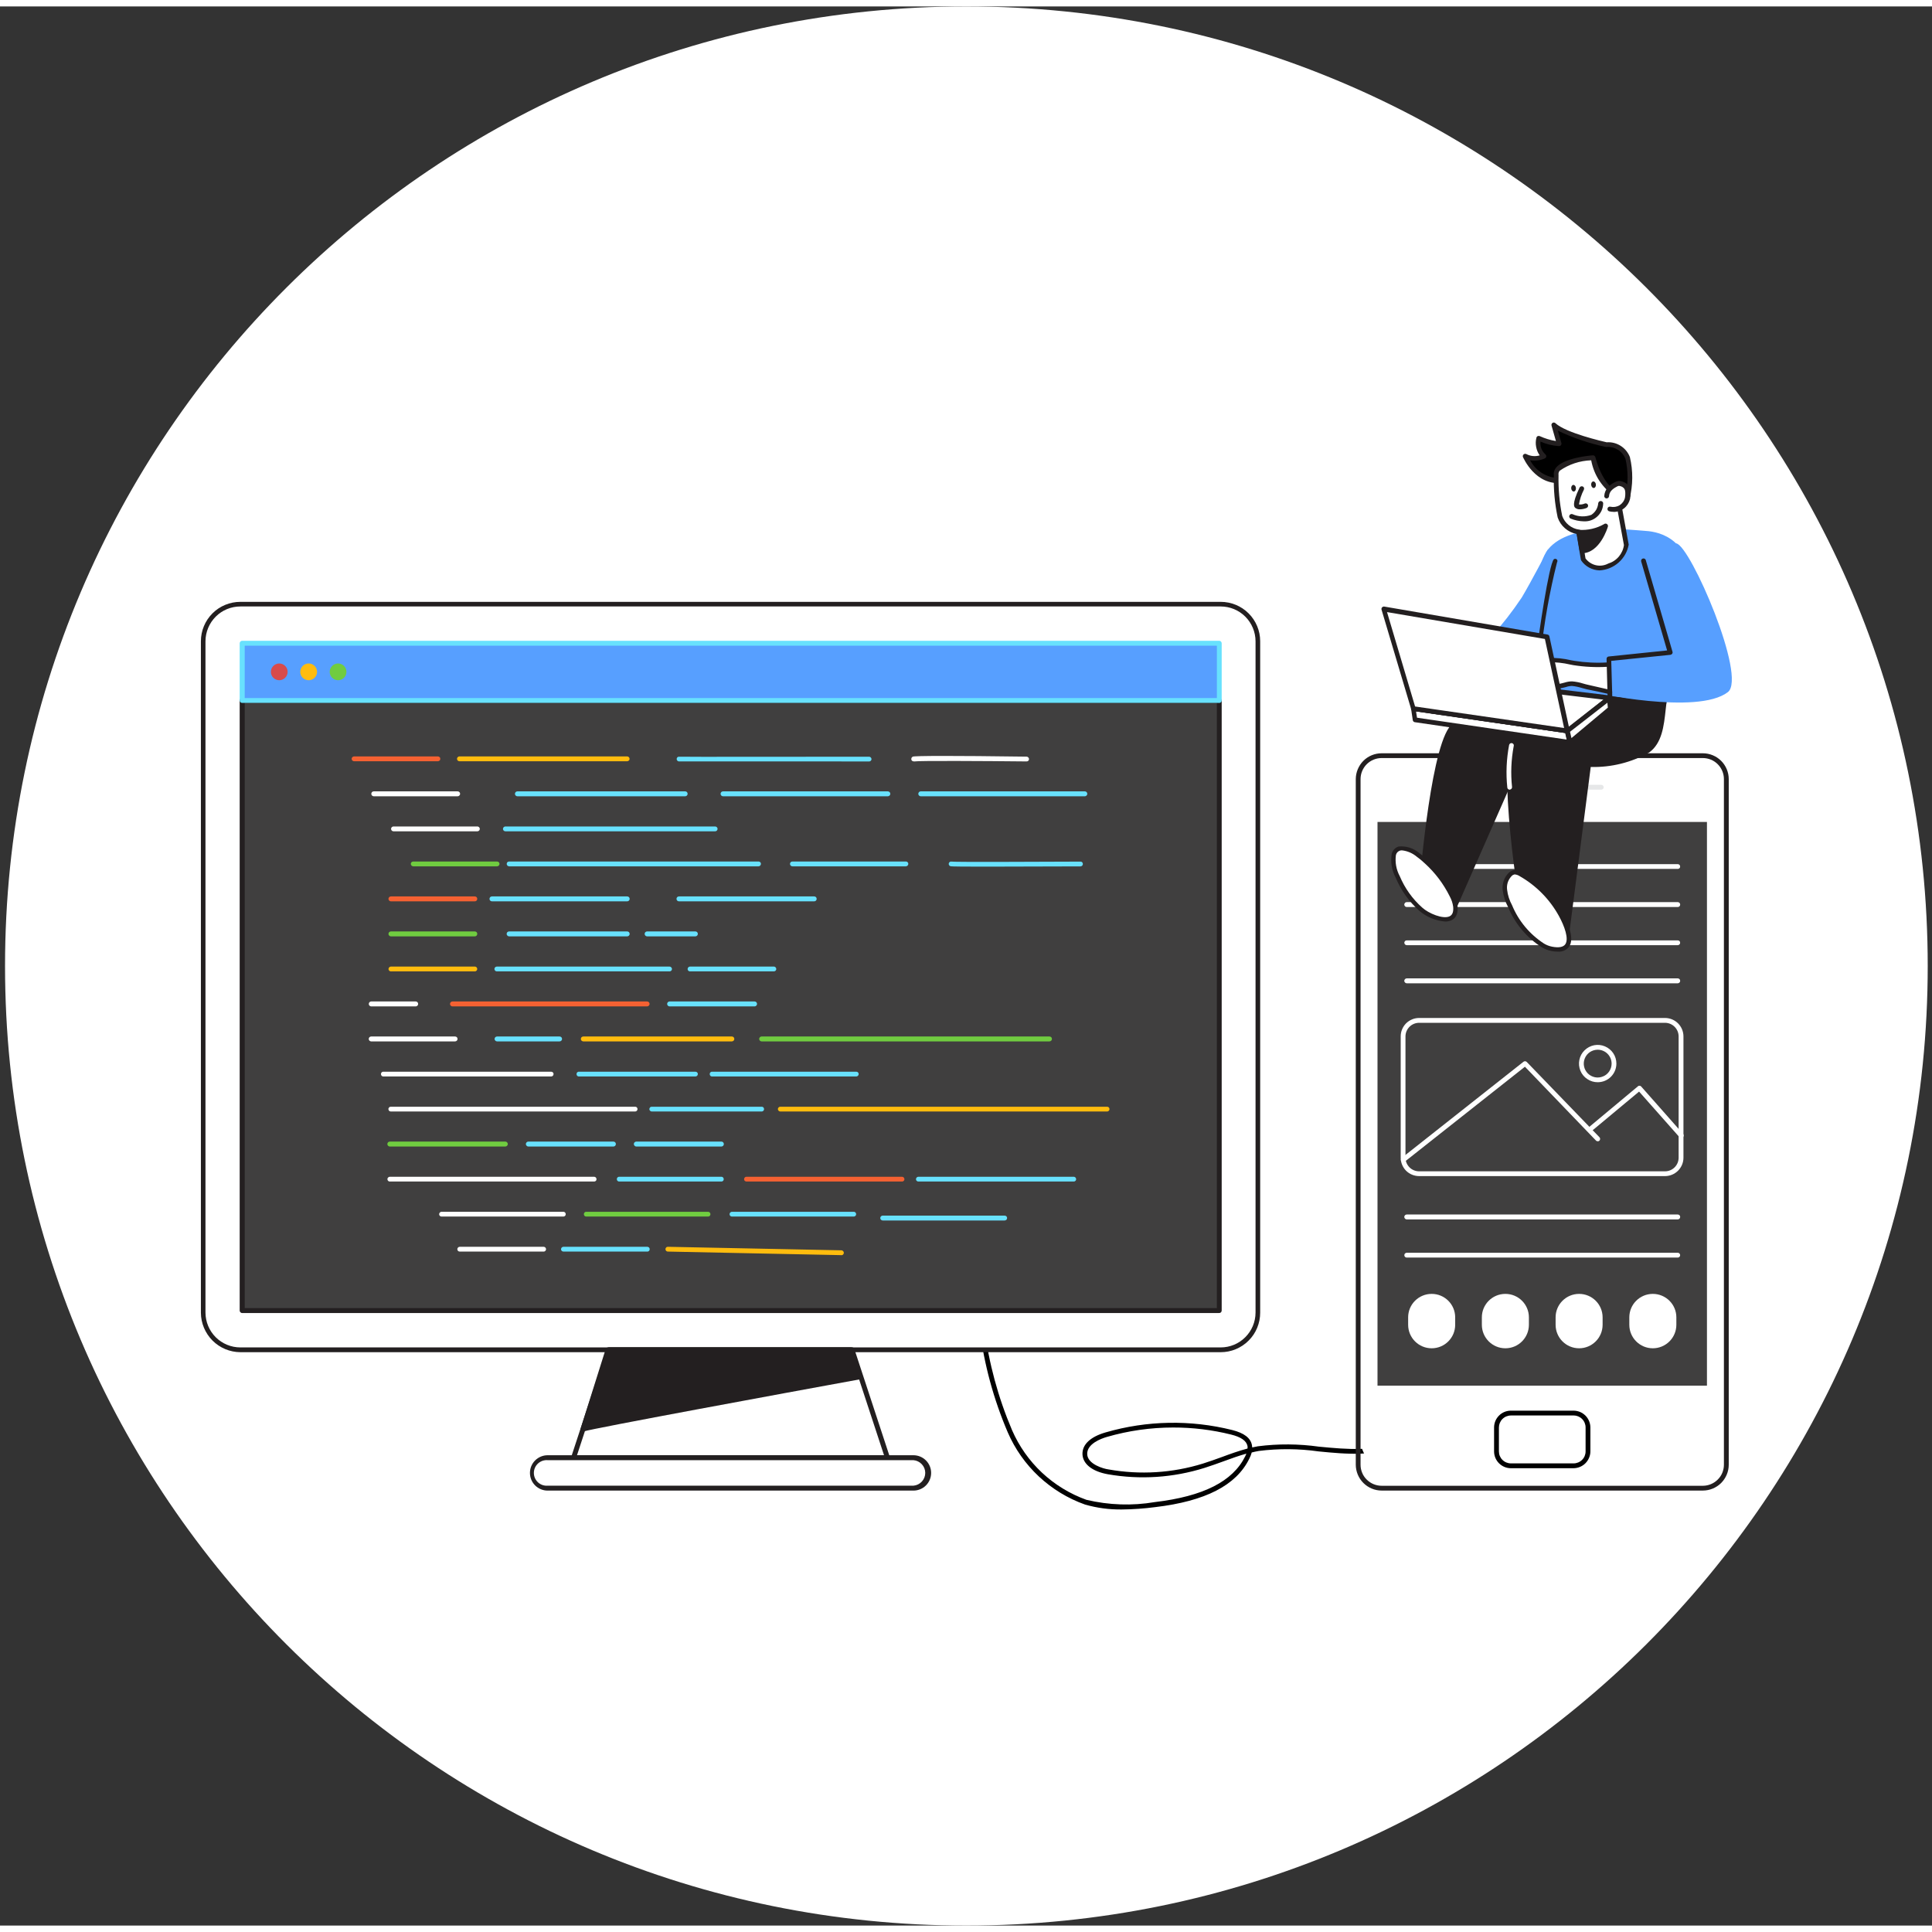 <?xml version="1.0" encoding="UTF-8"?>
<svg xmlns="http://www.w3.org/2000/svg" xmlns:xlink="http://www.w3.org/1999/xlink" width="150px" height="150px" viewBox="0 0 150 149" version="1.1">
<rect x="0" y="0" width="150" height="149" fill="#333333" stroke="none"/>
<g id="surface1">
<path style=" stroke:none;fill-rule:nonzero;fill:rgb(100%,100%,100%);fill-opacity:1;" d="M 75.027 149 C 116.25 149 149.668 115.645 149.668 74.5 C 149.668 33.355 116.25 0 75.027 0 C 33.805 0 0.391 33.355 0.391 74.5 C 0.391 115.645 33.805 149 75.027 149 Z M 75.027 149 "/>
<path style=" stroke:none;fill-rule:nonzero;fill:rgb(0%,0%,0%);fill-opacity:1;" d="M 87.09 116.695 C 86.125 116.707 85.164 116.578 84.238 116.312 C 82.906 115.84 81.688 115.094 80.656 114.133 C 79.625 113.168 78.801 112 78.242 110.707 C 77.145 108.145 76.41 105.441 76.059 102.676 C 76.055 102.652 76.055 102.625 76.059 102.602 C 76.062 102.578 76.074 102.555 76.086 102.535 C 76.102 102.516 76.121 102.5 76.141 102.484 C 76.164 102.473 76.188 102.465 76.211 102.461 C 76.234 102.457 76.258 102.457 76.285 102.461 C 76.309 102.469 76.328 102.477 76.352 102.492 C 76.371 102.504 76.387 102.523 76.398 102.543 C 76.414 102.562 76.422 102.586 76.426 102.609 C 76.773 105.34 77.496 108.004 78.574 110.535 C 79.117 111.781 79.906 112.906 80.898 113.836 C 81.891 114.766 83.066 115.484 84.348 115.945 C 86.09 116.359 87.898 116.422 89.664 116.121 C 93.426 115.676 95.715 114.516 96.676 112.57 C 96.711 112.496 96.746 112.426 96.77 112.359 C 96.172 112.527 95.574 112.742 94.992 112.957 C 94.508 113.133 94.008 113.312 93.512 113.469 C 91.086 114.23 88.516 114.398 86.016 113.961 C 84.805 113.746 84.07 113.164 84.043 112.406 C 84.016 111.648 84.672 111.047 85.84 110.711 C 89.043 109.781 92.434 109.719 95.668 110.527 C 96.586 110.758 97.094 111.141 97.199 111.695 C 97.211 111.758 97.219 111.816 97.223 111.879 C 97.367 111.844 97.516 111.816 97.664 111.789 C 99.242 111.586 100.84 111.598 102.414 111.82 C 104.645 112.031 106.754 112.234 108.652 111.301 C 108.699 111.281 108.75 111.277 108.797 111.297 C 108.844 111.312 108.879 111.348 108.902 111.391 C 108.914 111.414 108.918 111.438 108.922 111.461 C 108.922 111.484 108.918 111.508 108.91 111.531 C 108.902 111.555 108.891 111.578 108.875 111.594 C 108.859 111.613 108.84 111.629 108.816 111.641 C 106.82 112.613 104.562 112.402 102.383 112.188 C 100.84 111.969 99.273 111.957 97.73 112.152 C 97.547 112.184 97.348 112.227 97.184 112.27 C 97.137 112.438 97.074 112.602 96.992 112.758 C 95.977 114.824 93.586 116.051 89.695 116.512 C 88.832 116.625 87.961 116.688 87.09 116.695 Z M 91.082 110.332 C 89.344 110.332 87.613 110.578 85.941 111.062 C 85.477 111.195 84.387 111.602 84.41 112.395 C 84.434 113.184 85.684 113.539 86.07 113.586 C 88.512 114.02 91.02 113.867 93.391 113.133 C 93.883 112.98 94.375 112.801 94.852 112.629 C 95.504 112.387 96.172 112.145 96.855 111.965 C 96.867 111.898 96.867 111.832 96.855 111.766 C 96.77 111.359 96.352 111.07 95.582 110.879 C 94.109 110.512 92.602 110.328 91.086 110.332 Z M 91.082 110.332 "/>
<path style=" stroke:none;fill-rule:nonzero;fill:rgb(100%,100%,100%);fill-opacity:1;" d="M 129.293 58.172 L 110.184 58.172 C 107.566 58.172 105.445 60.289 105.445 62.898 L 105.445 110.316 C 105.445 112.926 107.566 115.043 110.184 115.043 L 129.293 115.043 C 131.91 115.043 134.031 112.926 134.031 110.316 L 134.031 62.898 C 134.031 60.289 131.91 58.172 129.293 58.172 Z M 129.293 58.172 "/>
<path style=" stroke:none;fill-rule:nonzero;fill:rgb(13.725%,12.157%,12.549%);fill-opacity:1;" d="M 132.207 115.227 L 107.27 115.227 C 106.738 115.227 106.227 115.012 105.852 114.637 C 105.477 114.262 105.266 113.754 105.262 113.223 L 105.262 59.988 C 105.266 59.457 105.477 58.949 105.852 58.57 C 106.227 58.195 106.738 57.984 107.27 57.984 L 132.207 57.984 C 132.738 57.984 133.25 58.195 133.629 58.57 C 134.004 58.945 134.219 59.457 134.219 59.988 L 134.219 113.223 C 134.219 113.754 134.004 114.262 133.629 114.641 C 133.25 115.016 132.738 115.227 132.207 115.227 Z M 107.27 58.355 C 106.836 58.355 106.422 58.527 106.113 58.832 C 105.805 59.141 105.633 59.555 105.633 59.988 L 105.633 113.223 C 105.633 113.438 105.676 113.648 105.758 113.848 C 105.84 114.047 105.961 114.227 106.113 114.375 C 106.266 114.527 106.445 114.648 106.645 114.73 C 106.844 114.812 107.055 114.855 107.27 114.855 L 132.207 114.855 C 132.422 114.855 132.637 114.812 132.832 114.73 C 133.031 114.648 133.211 114.527 133.363 114.375 C 133.516 114.227 133.637 114.047 133.719 113.848 C 133.801 113.648 133.844 113.438 133.844 113.223 L 133.844 59.988 C 133.844 59.555 133.672 59.141 133.363 58.832 C 133.059 58.527 132.641 58.355 132.207 58.355 Z M 107.27 58.355 "/>
<path style=" stroke:none;fill-rule:nonzero;fill:rgb(25.098%,24.706%,24.706%);fill-opacity:1;" d="M 132.527 63.316 L 106.949 63.316 L 106.949 107.082 L 132.527 107.082 Z M 132.527 63.316 "/>
<path style=" stroke:none;fill-rule:nonzero;fill:rgb(100%,100%,100%);fill-opacity:1;" d="M 121.242 109.211 L 118.238 109.211 C 117.105 109.211 116.188 110.129 116.188 111.258 C 116.188 112.391 117.105 113.309 118.238 113.309 L 121.242 113.309 C 122.375 113.309 123.293 112.391 123.293 111.258 C 123.293 110.129 122.375 109.211 121.242 109.211 Z M 121.242 109.211 "/>
<path style=" stroke:none;fill-rule:nonzero;fill:rgb(0%,0%,0%);fill-opacity:1;" d="M 122.172 113.492 L 117.305 113.492 C 116.957 113.492 116.625 113.352 116.383 113.109 C 116.137 112.863 116 112.531 116 112.188 L 116 110.328 C 116 109.98 116.137 109.652 116.383 109.406 C 116.625 109.16 116.957 109.023 117.305 109.023 L 122.168 109.023 C 122.34 109.023 122.508 109.059 122.668 109.121 C 122.828 109.188 122.969 109.285 123.094 109.406 C 123.215 109.527 123.309 109.672 123.375 109.828 C 123.441 109.988 123.477 110.156 123.477 110.328 L 123.477 112.184 C 123.477 112.527 123.336 112.859 123.094 113.105 C 122.848 113.352 122.516 113.488 122.172 113.492 Z M 117.309 109.398 C 117.062 109.398 116.824 109.496 116.648 109.672 C 116.473 109.848 116.375 110.086 116.375 110.332 L 116.375 112.188 C 116.375 112.434 116.473 112.672 116.648 112.844 C 116.824 113.02 117.062 113.117 117.309 113.117 L 122.172 113.117 C 122.418 113.117 122.656 113.02 122.832 112.844 C 123.008 112.672 123.105 112.434 123.105 112.188 L 123.105 110.328 C 123.105 110.082 123.008 109.844 122.832 109.668 C 122.656 109.492 122.418 109.395 122.172 109.395 Z M 117.309 109.398 "/>
<path style=" stroke:none;fill-rule:nonzero;fill:rgb(90.196%,90.588%,90.98%);fill-opacity:1;" d="M 122.32 60.809 L 115.043 60.809 C 115.016 60.809 114.992 60.805 114.969 60.793 C 114.945 60.785 114.926 60.773 114.91 60.754 C 114.891 60.738 114.879 60.719 114.867 60.695 C 114.859 60.672 114.855 60.648 114.855 60.625 C 114.855 60.574 114.875 60.523 114.91 60.488 C 114.945 60.453 114.992 60.434 115.043 60.434 L 122.32 60.434 C 122.344 60.434 122.371 60.441 122.391 60.449 C 122.414 60.461 122.434 60.473 122.453 60.492 C 122.469 60.508 122.484 60.527 122.492 60.551 C 122.5 60.574 122.504 60.598 122.504 60.625 C 122.504 60.648 122.5 60.672 122.492 60.695 C 122.484 60.715 122.469 60.738 122.453 60.754 C 122.434 60.77 122.414 60.785 122.391 60.793 C 122.371 60.805 122.344 60.809 122.32 60.809 Z M 122.32 60.809 "/>
<path style=" stroke:none;fill-rule:nonzero;fill:rgb(90.196%,90.588%,90.98%);fill-opacity:1;" d="M 124.32 60.809 L 123.34 60.809 C 123.293 60.809 123.246 60.789 123.211 60.754 C 123.176 60.719 123.156 60.672 123.156 60.625 C 123.156 60.574 123.176 60.527 123.211 60.492 C 123.246 60.457 123.293 60.438 123.34 60.434 L 124.32 60.434 C 124.367 60.434 124.418 60.453 124.453 60.488 C 124.488 60.523 124.508 60.574 124.508 60.625 C 124.508 60.648 124.504 60.672 124.492 60.695 C 124.484 60.719 124.469 60.738 124.453 60.754 C 124.434 60.773 124.414 60.785 124.391 60.793 C 124.367 60.805 124.344 60.809 124.32 60.809 Z M 124.32 60.809 "/>
<path style=" stroke:none;fill-rule:nonzero;fill:rgb(100%,100%,100%);fill-opacity:1;" d="M 129.281 90.812 L 110.184 90.812 C 109.805 90.812 109.438 90.664 109.168 90.395 C 108.902 90.125 108.75 89.762 108.75 89.383 L 108.75 79.969 C 108.75 79.781 108.785 79.594 108.859 79.418 C 108.93 79.246 109.035 79.086 109.168 78.953 C 109.301 78.82 109.461 78.715 109.633 78.645 C 109.809 78.57 109.996 78.535 110.184 78.535 L 129.266 78.535 C 129.648 78.535 130.012 78.684 130.281 78.953 C 130.551 79.223 130.703 79.586 130.703 79.969 L 130.703 89.383 C 130.703 89.762 130.551 90.121 130.285 90.391 C 130.02 90.656 129.66 90.809 129.281 90.812 Z M 110.184 78.91 C 109.902 78.91 109.633 79.02 109.434 79.219 C 109.234 79.418 109.121 79.688 109.121 79.969 L 109.121 89.383 C 109.121 89.664 109.234 89.934 109.434 90.133 C 109.633 90.332 109.902 90.441 110.184 90.441 L 129.266 90.441 C 129.547 90.441 129.816 90.332 130.016 90.133 C 130.215 89.934 130.328 89.664 130.328 89.383 L 130.328 79.969 C 130.328 79.688 130.215 79.418 130.016 79.219 C 129.816 79.02 129.547 78.91 129.266 78.91 Z M 110.184 78.91 "/>
<path style=" stroke:none;fill-rule:nonzero;fill:rgb(100%,100%,100%);fill-opacity:1;" d="M 108.949 89.73 C 108.91 89.73 108.871 89.719 108.844 89.695 C 108.812 89.672 108.789 89.641 108.773 89.605 C 108.762 89.57 108.762 89.531 108.773 89.492 C 108.781 89.457 108.805 89.422 108.832 89.398 L 118.289 81.93 C 118.324 81.902 118.371 81.891 118.418 81.895 C 118.461 81.898 118.504 81.918 118.535 81.949 L 124.18 87.793 C 124.215 87.828 124.234 87.875 124.234 87.926 C 124.234 87.973 124.215 88.023 124.18 88.059 C 124.164 88.074 124.145 88.086 124.121 88.098 C 124.098 88.105 124.074 88.109 124.051 88.109 C 124.027 88.109 124 88.105 123.98 88.098 C 123.957 88.086 123.938 88.074 123.918 88.059 L 118.395 82.32 L 109.07 89.688 C 109.035 89.715 108.992 89.73 108.949 89.73 Z M 108.949 89.73 "/>
<path style=" stroke:none;fill-rule:nonzero;fill:rgb(100%,100%,100%);fill-opacity:1;" d="M 130.531 87.859 C 130.504 87.859 130.48 87.852 130.453 87.84 C 130.43 87.828 130.41 87.812 130.395 87.793 L 127.258 84.25 L 123.676 87.234 C 123.656 87.25 123.637 87.266 123.613 87.27 C 123.59 87.277 123.566 87.281 123.539 87.281 C 123.516 87.277 123.492 87.27 123.469 87.262 C 123.449 87.25 123.43 87.234 123.414 87.215 C 123.398 87.195 123.387 87.176 123.379 87.152 C 123.371 87.129 123.367 87.102 123.371 87.078 C 123.371 87.055 123.379 87.031 123.391 87.008 C 123.402 86.988 123.418 86.969 123.438 86.953 L 127.16 83.848 C 127.191 83.812 127.238 83.797 127.285 83.797 C 127.336 83.797 127.379 83.812 127.414 83.848 L 130.668 87.531 C 130.684 87.547 130.699 87.566 130.707 87.59 C 130.715 87.613 130.723 87.637 130.723 87.66 C 130.723 87.684 130.715 87.707 130.707 87.73 C 130.699 87.754 130.684 87.773 130.668 87.789 C 130.652 87.812 130.629 87.828 130.605 87.84 C 130.582 87.852 130.555 87.859 130.527 87.859 Z M 130.531 87.859 "/>
<path style=" stroke:none;fill-rule:nonzero;fill:rgb(100%,100%,100%);fill-opacity:1;" d="M 124.047 83.523 C 123.762 83.527 123.48 83.441 123.242 83.281 C 123 83.125 122.812 82.898 122.703 82.633 C 122.594 82.367 122.562 82.074 122.621 81.793 C 122.676 81.512 122.812 81.254 123.02 81.051 C 123.223 80.848 123.48 80.711 123.762 80.652 C 124.043 80.598 124.336 80.625 124.602 80.738 C 124.867 80.848 125.094 81.035 125.254 81.273 C 125.414 81.512 125.496 81.793 125.496 82.078 C 125.496 82.461 125.344 82.828 125.07 83.102 C 124.801 83.371 124.434 83.523 124.047 83.523 Z M 124.047 81 C 123.836 81 123.625 81.062 123.445 81.18 C 123.27 81.297 123.129 81.465 123.047 81.664 C 122.965 81.859 122.941 82.078 122.984 82.289 C 123.023 82.496 123.129 82.688 123.277 82.84 C 123.43 82.992 123.621 83.094 123.832 83.137 C 124.043 83.18 124.258 83.156 124.457 83.074 C 124.656 82.996 124.824 82.855 124.941 82.68 C 125.062 82.5 125.125 82.293 125.125 82.078 C 125.125 81.793 125.012 81.52 124.809 81.316 C 124.609 81.117 124.336 81 124.047 81 Z M 124.047 81 "/>
<path style=" stroke:none;fill-rule:nonzero;fill:rgb(100%,100%,100%);fill-opacity:1;" d="M 111.156 99.957 L 111.152 99.957 C 110.145 99.957 109.328 100.773 109.328 101.777 L 109.328 102.355 C 109.328 103.363 110.145 104.18 111.152 104.18 L 111.156 104.18 C 112.164 104.18 112.98 103.363 112.98 102.355 L 112.98 101.777 C 112.98 100.773 112.164 99.957 111.156 99.957 Z M 111.156 99.957 "/>
<path style=" stroke:none;fill-rule:nonzero;fill:rgb(100%,100%,100%);fill-opacity:1;" d="M 116.879 99.957 L 116.875 99.957 C 115.867 99.957 115.051 100.773 115.051 101.777 L 115.051 102.355 C 115.051 103.363 115.867 104.18 116.875 104.18 L 116.879 104.18 C 117.887 104.18 118.703 103.363 118.703 102.355 L 118.703 101.777 C 118.703 100.773 117.887 99.957 116.879 99.957 Z M 116.879 99.957 "/>
<path style=" stroke:none;fill-rule:nonzero;fill:rgb(100%,100%,100%);fill-opacity:1;" d="M 122.602 99.957 C 121.594 99.957 120.777 100.773 120.777 101.777 L 120.777 102.355 C 120.777 103.363 121.594 104.18 122.602 104.18 C 123.609 104.18 124.426 103.363 124.426 102.355 L 124.426 101.777 C 124.426 100.773 123.609 99.957 122.602 99.957 Z M 122.602 99.957 "/>
<path style=" stroke:none;fill-rule:nonzero;fill:rgb(100%,100%,100%);fill-opacity:1;" d="M 128.324 99.957 C 127.316 99.957 126.5 100.773 126.5 101.777 L 126.5 102.355 C 126.5 103.363 127.316 104.18 128.324 104.18 C 129.332 104.18 130.152 103.363 130.152 102.355 L 130.152 101.777 C 130.152 100.773 129.332 99.957 128.324 99.957 Z M 128.324 99.957 "/>
<path style=" stroke:none;fill-rule:nonzero;fill:rgb(100%,100%,100%);fill-opacity:1;" d="M 130.258 66.961 L 109.223 66.961 C 109.195 66.965 109.172 66.957 109.148 66.949 C 109.125 66.941 109.105 66.926 109.086 66.91 C 109.07 66.895 109.055 66.871 109.047 66.852 C 109.039 66.828 109.031 66.805 109.031 66.777 C 109.031 66.754 109.039 66.73 109.047 66.707 C 109.055 66.684 109.07 66.664 109.086 66.645 C 109.105 66.629 109.125 66.613 109.148 66.605 C 109.172 66.598 109.195 66.59 109.223 66.59 L 130.258 66.59 C 130.281 66.59 130.309 66.598 130.332 66.605 C 130.352 66.613 130.375 66.629 130.391 66.645 C 130.41 66.664 130.422 66.684 130.434 66.707 C 130.441 66.73 130.445 66.754 130.445 66.777 C 130.445 66.805 130.441 66.828 130.434 66.852 C 130.422 66.871 130.41 66.895 130.391 66.91 C 130.375 66.926 130.352 66.941 130.328 66.949 C 130.309 66.957 130.281 66.965 130.258 66.961 Z M 130.258 66.961 "/>
<path style=" stroke:none;fill-rule:nonzero;fill:rgb(100%,100%,100%);fill-opacity:1;" d="M 130.258 69.922 L 109.223 69.922 C 109.172 69.922 109.121 69.902 109.086 69.867 C 109.051 69.832 109.027 69.781 109.027 69.73 C 109.027 69.68 109.051 69.633 109.086 69.598 C 109.121 69.559 109.172 69.539 109.223 69.539 L 130.258 69.539 C 130.309 69.539 130.359 69.559 130.395 69.598 C 130.43 69.633 130.449 69.68 130.449 69.73 C 130.449 69.781 130.43 69.832 130.395 69.867 C 130.359 69.902 130.309 69.922 130.258 69.922 Z M 130.258 69.922 "/>
<path style=" stroke:none;fill-rule:nonzero;fill:rgb(100%,100%,100%);fill-opacity:1;" d="M 130.258 72.883 L 109.223 72.883 C 109.195 72.883 109.172 72.875 109.148 72.867 C 109.125 72.859 109.105 72.844 109.086 72.828 C 109.07 72.809 109.055 72.789 109.047 72.766 C 109.039 72.742 109.031 72.719 109.031 72.695 C 109.031 72.668 109.039 72.645 109.047 72.625 C 109.055 72.602 109.07 72.578 109.086 72.562 C 109.105 72.547 109.125 72.531 109.148 72.523 C 109.172 72.516 109.195 72.512 109.223 72.512 L 130.258 72.512 C 130.281 72.512 130.309 72.516 130.328 72.523 C 130.352 72.531 130.375 72.547 130.391 72.562 C 130.41 72.578 130.422 72.602 130.434 72.625 C 130.441 72.645 130.445 72.668 130.445 72.695 C 130.445 72.719 130.441 72.742 130.434 72.766 C 130.422 72.789 130.41 72.809 130.391 72.828 C 130.375 72.844 130.352 72.859 130.328 72.867 C 130.305 72.879 130.281 72.883 130.258 72.883 Z M 130.258 72.883 "/>
<path style=" stroke:none;fill-rule:nonzero;fill:rgb(100%,100%,100%);fill-opacity:1;" d="M 130.258 75.844 L 109.223 75.844 C 109.172 75.844 109.121 75.82 109.086 75.785 C 109.051 75.75 109.027 75.703 109.027 75.652 C 109.027 75.602 109.051 75.551 109.086 75.516 C 109.121 75.48 109.172 75.461 109.223 75.461 L 130.258 75.461 C 130.309 75.461 130.359 75.48 130.395 75.516 C 130.43 75.551 130.449 75.602 130.449 75.652 C 130.449 75.703 130.43 75.75 130.395 75.785 C 130.359 75.82 130.309 75.844 130.258 75.844 Z M 130.258 75.844 "/>
<path style=" stroke:none;fill-rule:nonzero;fill:rgb(100%,100%,100%);fill-opacity:1;" d="M 130.258 94.176 L 109.223 94.176 C 109.172 94.176 109.121 94.156 109.086 94.117 C 109.051 94.082 109.027 94.035 109.027 93.984 C 109.027 93.934 109.051 93.883 109.086 93.848 C 109.121 93.812 109.172 93.793 109.223 93.793 L 130.258 93.793 C 130.309 93.793 130.359 93.812 130.395 93.848 C 130.43 93.883 130.449 93.934 130.449 93.984 C 130.449 94.035 130.43 94.082 130.395 94.117 C 130.359 94.156 130.309 94.176 130.258 94.176 Z M 130.258 94.176 "/>
<path style=" stroke:none;fill-rule:nonzero;fill:rgb(100%,100%,100%);fill-opacity:1;" d="M 130.258 97.137 L 109.223 97.137 C 109.195 97.137 109.172 97.133 109.148 97.121 C 109.125 97.113 109.105 97.102 109.086 97.082 C 109.07 97.066 109.055 97.047 109.047 97.023 C 109.039 97 109.031 96.977 109.031 96.953 C 109.031 96.926 109.039 96.902 109.047 96.879 C 109.055 96.855 109.07 96.836 109.086 96.82 C 109.105 96.801 109.125 96.789 109.148 96.777 C 109.172 96.77 109.195 96.762 109.223 96.762 L 130.258 96.762 C 130.281 96.762 130.309 96.77 130.332 96.777 C 130.352 96.789 130.375 96.801 130.391 96.82 C 130.41 96.836 130.422 96.855 130.434 96.879 C 130.441 96.902 130.445 96.926 130.445 96.953 C 130.445 96.977 130.441 97 130.434 97.023 C 130.422 97.047 130.41 97.066 130.391 97.082 C 130.375 97.102 130.352 97.113 130.328 97.121 C 130.309 97.133 130.281 97.137 130.258 97.137 Z M 130.258 97.137 "/>
<path style=" stroke:none;fill-rule:nonzero;fill:rgb(0%,0%,0%);fill-opacity:1;" d="M 126.34 38.191 C 126.594 37.16 126.605 36.086 126.375 35.047 C 126.246 34.727 126.02 34.453 125.727 34.27 C 125.434 34.082 125.09 33.996 124.742 34.02 C 124.742 34.02 121.57 33.316 120.652 32.488 L 121.066 33.949 C 120.516 33.91 119.977 33.766 119.48 33.52 C 119.418 33.77 119.422 34.031 119.492 34.277 C 119.566 34.523 119.703 34.75 119.891 34.926 C 119.664 35.035 119.414 35.094 119.16 35.094 C 118.906 35.094 118.656 35.035 118.426 34.926 C 118.426 34.926 119.297 37.055 121.32 36.836 C 122.637 36.641 124.977 38.629 126.34 38.191 Z M 126.34 38.191 "/>
<path style=" stroke:none;fill-rule:nonzero;fill:rgb(13.725%,12.157%,12.549%);fill-opacity:1;" d="M 125.887 38.441 C 125.043 38.352 124.227 38.09 123.488 37.68 C 122.832 37.281 122.094 37.043 121.328 36.992 C 119.184 37.242 118.262 35.008 118.242 34.984 C 118.23 34.949 118.227 34.91 118.234 34.875 C 118.246 34.836 118.266 34.805 118.297 34.777 C 118.324 34.754 118.363 34.738 118.398 34.734 C 118.438 34.73 118.477 34.738 118.512 34.758 C 118.828 34.922 119.199 34.957 119.543 34.855 C 119.402 34.66 119.309 34.434 119.266 34.195 C 119.219 33.957 119.227 33.715 119.289 33.48 C 119.293 33.453 119.305 33.43 119.324 33.41 C 119.34 33.387 119.363 33.371 119.387 33.359 C 119.41 33.352 119.438 33.344 119.465 33.344 C 119.492 33.344 119.52 33.352 119.543 33.359 C 119.945 33.543 120.367 33.672 120.801 33.742 L 120.461 32.543 C 120.449 32.504 120.449 32.461 120.465 32.426 C 120.48 32.387 120.508 32.355 120.539 32.332 C 120.574 32.312 120.613 32.301 120.656 32.305 C 120.695 32.309 120.734 32.328 120.762 32.355 C 121.59 33.121 124.438 33.766 124.742 33.84 C 125.125 33.812 125.508 33.91 125.832 34.117 C 126.156 34.324 126.406 34.629 126.543 34.984 C 126.797 36.055 126.789 37.172 126.516 38.238 C 126.512 38.266 126.496 38.297 126.477 38.32 C 126.453 38.344 126.426 38.359 126.398 38.371 C 126.234 38.422 126.059 38.445 125.887 38.441 Z M 121.457 36.602 C 122.227 36.699 122.973 36.945 123.648 37.328 C 124.406 37.801 125.285 38.051 126.18 38.043 C 126.418 37.082 126.426 36.082 126.199 35.117 C 126.082 34.832 125.879 34.586 125.617 34.422 C 125.355 34.258 125.047 34.18 124.738 34.203 L 124.68 34.203 C 123.395 33.926 122.141 33.504 120.953 32.938 L 121.227 33.898 C 121.23 33.926 121.234 33.953 121.227 33.984 C 121.223 34.012 121.211 34.039 121.195 34.062 C 121.176 34.086 121.152 34.102 121.129 34.117 C 121.102 34.129 121.074 34.137 121.043 34.137 C 120.547 34.105 120.059 33.988 119.605 33.785 C 119.582 33.969 119.605 34.152 119.672 34.328 C 119.738 34.5 119.848 34.656 119.988 34.777 C 120.008 34.797 120.027 34.824 120.039 34.852 C 120.051 34.879 120.055 34.91 120.051 34.941 C 120.047 34.973 120.039 35 120.02 35.027 C 120.004 35.051 119.98 35.074 119.953 35.086 C 119.59 35.25 119.191 35.301 118.801 35.238 C 119.039 35.688 119.398 36.055 119.84 36.297 C 120.281 36.543 120.785 36.652 121.289 36.613 C 121.348 36.605 121.402 36.602 121.461 36.602 Z M 121.457 36.602 "/>
<path style=" stroke:none;fill-rule:nonzero;fill:rgb(34.118%,62.353%,100%);fill-opacity:1;" d="M 129.016 54.961 C 129.016 54.961 131.781 48.922 131.445 44.965 C 131.109 41.004 128.512 40.758 127.613 40.707 C 126.719 40.656 121.941 40.012 120.199 42.145 C 118.453 44.277 118.902 54.535 118.902 54.535 Z M 129.016 54.961 "/>
<path style=" stroke:none;fill-rule:nonzero;fill:rgb(13.725%,12.157%,12.549%);fill-opacity:1;" d="M 118.703 52.504 C 116.668 53.434 114.727 54.551 112.898 55.84 C 111.281 56.93 110.367 68.477 110.367 68.477 C 110.422 68.742 110.531 68.996 110.688 69.223 C 110.844 69.445 111.047 69.637 111.277 69.781 C 111.508 69.926 111.766 70.027 112.035 70.07 C 112.309 70.113 112.582 70.105 112.848 70.039 L 118.508 57.18 C 118.508 57.18 120.527 52.453 118.703 52.504 Z M 118.703 52.504 "/>
<path style=" stroke:none;fill-rule:nonzero;fill:rgb(13.725%,12.157%,12.549%);fill-opacity:1;" d="M 112.41 70.246 C 111.891 70.262 111.387 70.094 110.98 69.773 C 110.574 69.453 110.293 69.004 110.184 68.5 C 110.184 68.484 110.184 68.469 110.184 68.453 C 110.285 67.262 111.16 56.789 112.797 55.68 C 114.641 54.387 116.594 53.266 118.641 52.336 C 118.664 52.328 118.684 52.328 118.707 52.336 C 118.852 52.324 118.992 52.352 119.121 52.414 C 119.254 52.477 119.363 52.57 119.445 52.688 C 120.16 53.738 118.84 56.895 118.68 57.277 L 113.02 70.141 C 113.008 70.168 112.988 70.195 112.961 70.211 C 112.938 70.23 112.906 70.242 112.875 70.246 C 112.719 70.258 112.562 70.258 112.41 70.246 Z M 110.566 68.461 C 110.668 68.93 110.957 69.344 111.363 69.605 C 111.766 69.867 112.262 69.961 112.734 69.863 L 118.352 57.102 C 118.734 56.184 119.652 53.625 119.148 52.895 C 119.105 52.836 119.047 52.785 118.98 52.75 C 118.914 52.719 118.84 52.703 118.766 52.707 C 116.754 53.633 114.832 54.734 113.016 56 C 111.742 56.836 110.812 65.246 110.566 68.457 Z M 110.566 68.461 "/>
<path style=" stroke:none;fill-rule:nonzero;fill:rgb(13.725%,12.157%,12.549%);fill-opacity:1;" d="M 129.242 53.691 C 129.242 53.691 121.117 53.922 119.203 53.645 C 118.625 54.465 118.121 55.336 117.695 56.246 C 116.293 58.82 118.309 70.605 118.309 70.605 C 118.309 70.605 120.156 72.555 121.613 72.273 L 123.34 58.84 C 123.34 58.84 126.289 58.93 127.941 57.758 C 129.074 56.938 129.027 55.184 129.242 53.691 Z M 129.242 53.691 "/>
<path style=" stroke:none;fill-rule:nonzero;fill:rgb(13.725%,12.157%,12.549%);fill-opacity:1;" d="M 121.316 72.488 C 119.852 72.488 118.25 70.805 118.172 70.73 C 118.145 70.703 118.129 70.668 118.125 70.629 C 118.039 70.148 116.113 58.777 117.527 56.152 C 118.941 53.527 119.059 53.477 119.164 53.477 L 119.23 53.477 C 121.102 53.754 129.156 53.523 129.234 53.52 C 129.262 53.52 129.289 53.523 129.316 53.535 C 129.34 53.543 129.363 53.562 129.383 53.582 C 129.398 53.602 129.414 53.629 129.422 53.652 C 129.426 53.68 129.43 53.707 129.422 53.734 C 129.387 54.012 129.352 54.297 129.324 54.586 C 129.184 55.875 129.035 57.211 128.031 57.93 C 126.652 58.703 125.086 59.09 123.504 59.047 L 121.797 72.277 C 121.793 72.316 121.773 72.352 121.746 72.383 C 121.719 72.41 121.684 72.43 121.648 72.438 C 121.539 72.465 121.426 72.48 121.316 72.488 Z M 118.48 70.516 C 118.734 70.773 120.234 72.219 121.445 72.109 L 123.156 58.812 C 123.16 58.766 123.184 58.723 123.219 58.695 C 123.254 58.664 123.301 58.648 123.348 58.652 C 123.379 58.652 126.246 58.723 127.816 57.605 C 128.68 56.98 128.82 55.73 128.965 54.52 C 128.988 54.305 129.012 54.086 129.039 53.875 C 127.727 53.91 121.195 54.074 119.293 53.832 C 119.184 53.996 118.844 54.527 117.863 56.328 C 116.547 58.73 118.328 69.621 118.477 70.512 Z M 118.48 70.516 "/>
<path style=" stroke:none;fill-rule:nonzero;fill:rgb(34.118%,62.353%,100%);fill-opacity:1;" d="M 120.191 42.145 C 120.191 42.145 118.906 44.621 118.148 45.891 C 117.422 46.977 116.617 48.012 115.738 48.984 C 115.738 48.984 109.895 51.055 109.859 51.168 C 109.828 51.281 110.41 53.242 110.41 53.242 C 110.41 53.242 116.543 52.801 117.555 52.324 C 118.691 51.512 119.719 50.559 120.617 49.492 Z M 120.191 42.145 "/>
<path style=" stroke:none;fill-rule:nonzero;fill:rgb(100%,100%,100%);fill-opacity:1;" d="M 122.57 40.816 L 122.922 42.93 C 123.137 43.242 123.465 43.465 123.832 43.559 C 124.203 43.648 124.598 43.602 124.938 43.426 C 125.289 43.316 125.602 43.105 125.84 42.824 C 126.078 42.539 126.227 42.195 126.273 41.828 L 125.559 37.926 C 125.559 37.926 124.328 37.449 123.688 35.047 C 123.688 35.047 120.621 35.281 120.832 36.422 C 120.805 37.496 120.902 38.57 121.121 39.625 C 121.234 39.934 121.434 40.203 121.688 40.414 C 121.941 40.625 122.246 40.762 122.57 40.816 Z M 122.57 40.816 "/>
<path style=" stroke:none;fill-rule:nonzero;fill:rgb(13.725%,12.157%,12.549%);fill-opacity:1;" d="M 124.188 43.785 C 123.906 43.777 123.633 43.703 123.383 43.57 C 123.137 43.438 122.926 43.25 122.766 43.02 C 122.754 43 122.742 42.977 122.738 42.953 L 122.406 40.961 C 122.07 40.891 121.758 40.738 121.5 40.512 C 121.242 40.289 121.047 40 120.938 39.676 C 120.711 38.602 120.609 37.508 120.641 36.414 C 120.625 36.309 120.629 36.199 120.66 36.098 C 120.688 35.996 120.738 35.898 120.805 35.816 C 121.402 35.051 123.434 34.867 123.664 34.852 C 123.711 34.848 123.754 34.859 123.789 34.887 C 123.824 34.91 123.852 34.949 123.863 34.992 C 124.461 37.25 125.613 37.742 125.625 37.746 C 125.656 37.758 125.684 37.773 125.703 37.801 C 125.723 37.824 125.734 37.852 125.742 37.883 L 126.453 41.785 C 126.355 42.324 126.082 42.812 125.668 43.176 C 125.258 43.539 124.738 43.754 124.191 43.785 Z M 123.098 42.855 C 123.297 43.121 123.582 43.309 123.906 43.383 C 124.23 43.457 124.57 43.41 124.863 43.254 C 125.184 43.156 125.469 42.969 125.684 42.715 C 125.898 42.461 126.039 42.148 126.082 41.82 L 125.387 38.043 C 124.906 37.723 124.496 37.309 124.176 36.828 C 123.859 36.348 123.645 35.805 123.539 35.238 C 122.664 35.266 121.812 35.547 121.094 36.047 C 121.055 36.094 121.027 36.148 121.012 36.203 C 120.996 36.262 120.996 36.324 121.004 36.383 C 120.98 37.449 121.074 38.516 121.289 39.559 C 121.391 39.836 121.562 40.078 121.793 40.266 C 122.02 40.453 122.293 40.574 122.582 40.617 L 122.66 40.641 C 122.684 40.656 122.707 40.676 122.723 40.699 C 122.742 40.723 122.754 40.746 122.758 40.777 Z M 123.098 42.855 "/>
<path style=" stroke:none;fill-rule:nonzero;fill:rgb(100%,100%,100%);fill-opacity:1;" d="M 124.742 38.008 C 124.754 37.809 124.832 37.621 124.961 37.469 C 125.09 37.336 125.238 37.223 125.402 37.137 C 125.488 37.086 125.586 37.051 125.688 37.039 C 125.758 37.039 125.832 37.051 125.898 37.078 C 126.055 37.125 126.191 37.227 126.281 37.363 C 126.34 37.48 126.371 37.613 126.371 37.746 C 126.379 37.895 126.371 38.043 126.34 38.188 C 126.305 38.328 126.246 38.465 126.16 38.582 C 126.074 38.703 125.965 38.805 125.84 38.883 C 125.586 39.035 125.285 39.082 124.996 39.016 "/>
<path style=" stroke:none;fill-rule:nonzero;fill:rgb(13.725%,12.157%,12.549%);fill-opacity:1;" d="M 125.25 39.238 C 125.148 39.238 125.043 39.227 124.945 39.199 C 124.895 39.188 124.855 39.16 124.828 39.117 C 124.805 39.074 124.797 39.023 124.805 38.977 C 124.812 38.953 124.824 38.93 124.836 38.91 C 124.852 38.891 124.871 38.875 124.891 38.859 C 124.914 38.848 124.938 38.84 124.961 38.836 C 124.984 38.832 125.008 38.836 125.031 38.84 C 125.273 38.895 125.527 38.855 125.742 38.73 C 125.949 38.598 126.102 38.391 126.16 38.148 C 126.184 38.023 126.191 37.895 126.188 37.766 C 126.188 37.66 126.168 37.555 126.121 37.461 C 126.051 37.355 125.945 37.281 125.82 37.25 C 125.777 37.234 125.73 37.227 125.684 37.223 C 125.613 37.238 125.543 37.266 125.484 37.309 C 125.344 37.379 125.211 37.477 125.102 37.594 C 124.996 37.715 124.934 37.863 124.926 38.023 C 124.922 38.07 124.898 38.117 124.863 38.152 C 124.824 38.184 124.777 38.199 124.727 38.199 C 124.703 38.195 124.68 38.191 124.656 38.18 C 124.633 38.168 124.613 38.152 124.598 38.137 C 124.582 38.117 124.57 38.094 124.562 38.07 C 124.555 38.047 124.551 38.023 124.555 38 C 124.57 37.762 124.664 37.535 124.82 37.352 C 124.957 37.199 125.125 37.066 125.309 36.973 C 125.426 36.898 125.559 36.855 125.691 36.84 C 125.789 36.84 125.887 36.855 125.977 36.891 C 126.184 36.953 126.363 37.086 126.473 37.273 C 126.551 37.422 126.59 37.586 126.59 37.75 C 126.598 37.914 126.586 38.078 126.555 38.242 C 126.484 38.527 126.324 38.781 126.094 38.965 C 125.863 39.145 125.578 39.246 125.281 39.246 Z M 125.25 39.238 "/>
<path style=" stroke:none;fill-rule:nonzero;fill:rgb(100%,100%,100%);fill-opacity:1;" d="M 122.801 37.438 C 122.801 37.438 122.227 38.629 122.418 38.797 C 122.609 38.961 123.09 38.766 123.09 38.766 "/>
<path style=" stroke:none;fill-rule:nonzero;fill:rgb(13.725%,12.157%,12.549%);fill-opacity:1;" d="M 122.664 39.043 C 122.539 39.051 122.414 39.012 122.312 38.938 C 122.23 38.871 122 38.68 122.637 37.359 C 122.66 37.312 122.695 37.281 122.742 37.266 C 122.789 37.246 122.84 37.25 122.883 37.27 C 122.906 37.277 122.926 37.293 122.941 37.312 C 122.957 37.328 122.973 37.352 122.98 37.375 C 122.988 37.398 122.992 37.422 122.988 37.445 C 122.988 37.473 122.98 37.496 122.973 37.516 C 122.785 37.879 122.656 38.266 122.59 38.664 C 122.742 38.684 122.898 38.656 123.039 38.594 C 123.086 38.574 123.137 38.574 123.184 38.594 C 123.227 38.609 123.266 38.648 123.285 38.691 C 123.305 38.738 123.305 38.789 123.285 38.836 C 123.266 38.879 123.23 38.918 123.184 38.938 C 123.02 39.004 122.844 39.039 122.668 39.043 Z M 122.664 39.043 "/>
<path style=" stroke:none;fill-rule:nonzero;fill:rgb(13.725%,12.157%,12.549%);fill-opacity:1;" d="M 123.746 37.387 C 123.848 37.379 123.918 37.254 123.906 37.113 C 123.891 36.973 123.797 36.867 123.695 36.879 C 123.594 36.887 123.523 37.012 123.539 37.152 C 123.555 37.293 123.648 37.398 123.746 37.387 Z M 123.746 37.387 "/>
<path style=" stroke:none;fill-rule:nonzero;fill:rgb(13.725%,12.157%,12.549%);fill-opacity:1;" d="M 122.195 37.66 C 122.297 37.652 122.367 37.527 122.355 37.387 C 122.344 37.246 122.25 37.141 122.148 37.148 C 122.047 37.16 121.977 37.281 121.988 37.422 C 122.004 37.562 122.094 37.672 122.195 37.66 Z M 122.195 37.66 "/>
<path style=" stroke:none;fill-rule:nonzero;fill:rgb(13.725%,12.157%,12.549%);fill-opacity:1;" d="M 122.973 39.977 C 122.621 39.969 122.273 39.898 121.949 39.766 C 121.926 39.758 121.906 39.742 121.887 39.727 C 121.871 39.707 121.855 39.688 121.848 39.664 C 121.836 39.641 121.832 39.617 121.832 39.594 C 121.832 39.566 121.84 39.543 121.848 39.52 C 121.867 39.477 121.906 39.441 121.949 39.422 C 121.996 39.402 122.047 39.402 122.094 39.422 C 122.555 39.629 123.078 39.648 123.551 39.473 C 123.703 39.371 123.832 39.238 123.926 39.082 C 124.016 38.922 124.074 38.746 124.086 38.566 C 124.09 38.539 124.098 38.516 124.113 38.492 C 124.125 38.473 124.141 38.453 124.164 38.438 C 124.184 38.422 124.207 38.41 124.23 38.406 C 124.258 38.398 124.285 38.398 124.309 38.402 C 124.336 38.406 124.359 38.414 124.379 38.43 C 124.402 38.441 124.422 38.461 124.438 38.48 C 124.449 38.5 124.461 38.527 124.469 38.551 C 124.473 38.574 124.473 38.602 124.469 38.625 C 124.461 38.812 124.414 38.996 124.336 39.168 C 124.254 39.336 124.141 39.488 124 39.613 C 123.863 39.738 123.699 39.836 123.523 39.898 C 123.348 39.961 123.16 39.984 122.973 39.977 Z M 122.973 39.977 "/>
<path style=" stroke:none;fill-rule:nonzero;fill:rgb(13.725%,12.157%,12.549%);fill-opacity:1;" d="M 122.574 40.816 C 123.297 40.867 124.016 40.699 124.641 40.332 C 124.641 40.332 124.074 42.246 122.812 42.246 Z M 122.574 40.816 "/>
<path style=" stroke:none;fill-rule:nonzero;fill:rgb(13.725%,12.157%,12.549%);fill-opacity:1;" d="M 122.824 42.457 C 122.781 42.457 122.738 42.441 122.707 42.414 C 122.672 42.387 122.652 42.344 122.645 42.301 L 122.402 40.855 C 122.398 40.828 122.398 40.801 122.406 40.773 C 122.414 40.746 122.43 40.719 122.449 40.699 C 122.469 40.68 122.492 40.66 122.516 40.652 C 122.543 40.641 122.57 40.637 122.598 40.637 C 123.273 40.684 123.949 40.527 124.535 40.195 C 124.566 40.168 124.605 40.152 124.648 40.152 C 124.688 40.148 124.727 40.16 124.758 40.184 C 124.793 40.207 124.816 40.238 124.832 40.273 C 124.844 40.312 124.848 40.355 124.836 40.391 C 124.812 40.473 124.219 42.434 122.832 42.457 Z M 122.824 41.016 L 123 42.074 C 123.652 41.961 124.086 41.25 124.312 40.762 C 123.824 40.938 123.309 41.023 122.793 41.016 Z M 122.824 41.016 "/>
<path style=" stroke:none;fill-rule:nonzero;fill:rgb(34.118%,62.353%,100%);fill-opacity:1;" d="M 130.152 41.691 C 131.246 41.879 135.66 52.078 134.148 53.238 C 131.785 55.055 123.574 53.238 123.574 53.238 L 124.242 50.074 C 124.242 50.074 129.52 50.227 129.609 49.145 C 129.695 48.062 126.543 43.051 126.949 42.301 C 127.355 41.555 130.152 41.691 130.152 41.691 Z M 130.152 41.691 "/>
<path style=" stroke:none;fill-rule:nonzero;fill:rgb(100%,100%,100%);fill-opacity:1;" d="M 124.809 51.102 C 123.934 51.156 123.055 51.113 122.188 50.977 C 121.543 50.82 120.887 50.742 120.227 50.75 C 119.355 50.789 118.496 50.984 117.695 51.328 C 117.66 51.336 117.633 51.355 117.609 51.383 C 117.531 51.492 117.715 51.598 117.848 51.602 C 118.199 51.609 118.543 51.566 118.879 51.473 C 118.051 51.777 117.266 52.195 116.547 52.711 C 116.465 52.77 116.375 52.859 116.414 52.953 C 116.449 53.043 116.621 53.027 116.727 52.977 L 118.613 52.117 C 118.125 52.312 117.672 52.59 117.273 52.934 C 117.219 52.98 117.152 53.047 117.172 53.121 C 117.191 53.195 117.387 53.219 117.508 53.168 C 118.082 52.879 118.629 52.543 119.145 52.164 L 117.996 53.059 C 118 53.105 118.02 53.148 118.055 53.18 C 118.09 53.215 118.133 53.23 118.18 53.234 C 118.277 53.227 118.371 53.195 118.449 53.141 L 119.75 52.379 L 118.941 52.945 C 118.809 53.031 118.664 53.176 118.73 53.324 C 118.793 53.477 119.051 53.441 119.219 53.367 C 119.887 53.078 120.582 52.867 121.297 52.734 C 121.547 52.652 121.801 52.598 122.062 52.574 C 122.465 52.629 122.859 52.715 123.246 52.836 C 123.836 52.965 124.422 53.102 125.008 53.219 "/>
<path style=" stroke:none;fill-rule:nonzero;fill:rgb(13.725%,12.157%,12.549%);fill-opacity:1;" d="M 118.914 53.613 C 118.859 53.613 118.801 53.605 118.75 53.586 C 118.707 53.57 118.664 53.547 118.633 53.516 C 118.598 53.484 118.57 53.445 118.551 53.402 C 118.535 53.367 118.523 53.324 118.523 53.285 C 118.418 53.359 118.293 53.402 118.164 53.402 C 118.094 53.402 118.027 53.379 117.969 53.34 C 117.914 53.301 117.867 53.25 117.84 53.188 C 117.758 53.23 117.672 53.273 117.59 53.316 C 117.527 53.352 117.453 53.371 117.383 53.379 C 117.309 53.383 117.238 53.371 117.168 53.348 C 117.129 53.328 117.094 53.301 117.066 53.266 C 117.043 53.23 117.023 53.191 117.016 53.148 C 117.008 53.109 117.008 53.07 117.016 53.035 L 116.809 53.133 C 116.691 53.195 116.551 53.207 116.426 53.172 C 116.391 53.16 116.355 53.137 116.328 53.113 C 116.301 53.086 116.277 53.055 116.266 53.02 C 116.23 52.945 116.188 52.758 116.453 52.57 C 116.875 52.266 117.32 51.996 117.785 51.762 C 117.719 51.754 117.652 51.73 117.594 51.695 C 117.535 51.656 117.488 51.609 117.453 51.551 C 117.43 51.508 117.422 51.461 117.426 51.414 C 117.43 51.367 117.445 51.32 117.477 51.281 C 117.516 51.23 117.57 51.191 117.633 51.168 C 118.453 50.82 119.328 50.621 120.219 50.578 C 120.812 50.566 121.402 50.625 121.977 50.762 L 122.219 50.805 C 123.074 50.941 123.941 50.984 124.809 50.93 C 124.852 50.93 124.895 50.945 124.926 50.977 C 124.957 51.008 124.977 51.051 124.98 51.094 C 124.98 51.141 124.965 51.184 124.934 51.215 C 124.902 51.25 124.859 51.27 124.812 51.27 C 123.926 51.324 123.031 51.281 122.152 51.141 L 121.906 51.094 C 121.355 50.965 120.793 50.906 120.227 50.914 C 119.422 50.957 118.629 51.129 117.879 51.43 C 118.199 51.434 118.52 51.395 118.832 51.305 C 118.871 51.293 118.918 51.293 118.961 51.316 C 119 51.336 119.031 51.371 119.043 51.414 C 119.059 51.457 119.055 51.5 119.035 51.543 C 119.016 51.582 118.98 51.613 118.938 51.625 C 118.141 51.922 117.383 52.316 116.688 52.805 L 118.094 52.16 C 118.238 52.09 118.387 52.02 118.535 51.965 C 118.578 51.945 118.621 51.945 118.664 51.961 C 118.707 51.98 118.738 52.012 118.754 52.051 C 118.773 52.094 118.773 52.137 118.758 52.18 C 118.742 52.223 118.711 52.254 118.668 52.273 L 118.246 52.473 C 117.961 52.621 117.691 52.797 117.441 53.004 C 118 52.723 118.535 52.395 119.039 52.02 C 119.074 51.996 119.117 51.988 119.16 51.996 C 119.203 52.004 119.242 52.023 119.27 52.059 C 119.297 52.094 119.309 52.137 119.305 52.18 C 119.297 52.223 119.277 52.262 119.246 52.293 L 118.316 52.996 L 118.34 52.996 L 119.641 52.23 C 119.676 52.211 119.719 52.211 119.762 52.219 C 119.801 52.234 119.836 52.258 119.859 52.293 C 119.879 52.328 119.891 52.371 119.883 52.41 C 119.875 52.453 119.855 52.492 119.824 52.516 L 119.012 53.082 C 118.883 53.176 118.855 53.246 118.859 53.25 C 118.949 53.27 119.047 53.254 119.125 53.207 C 119.809 52.91 120.516 52.691 121.246 52.555 L 121.492 52.492 C 121.672 52.434 121.863 52.402 122.055 52.402 C 122.348 52.426 122.637 52.48 122.914 52.57 C 123.039 52.605 123.156 52.641 123.273 52.664 L 125.035 53.066 C 125.059 53.074 125.078 53.082 125.098 53.094 C 125.113 53.105 125.133 53.121 125.145 53.141 C 125.156 53.16 125.164 53.184 125.168 53.203 C 125.172 53.227 125.172 53.25 125.168 53.27 C 125.16 53.293 125.152 53.312 125.137 53.332 C 125.125 53.352 125.109 53.367 125.09 53.379 C 125.07 53.391 125.047 53.398 125.023 53.402 C 125.004 53.402 124.98 53.402 124.957 53.398 C 124.371 53.262 123.785 53.125 123.195 53.016 C 123.078 52.988 122.953 52.953 122.812 52.914 C 122.562 52.836 122.305 52.781 122.047 52.758 C 121.887 52.762 121.727 52.789 121.578 52.844 C 121.488 52.863 121.402 52.891 121.309 52.906 C 120.605 53.043 119.918 53.258 119.262 53.547 C 119.152 53.59 119.035 53.613 118.914 53.613 Z M 118.914 53.613 "/>
<path style=" stroke:none;fill-rule:nonzero;fill:rgb(100%,100%,100%);fill-opacity:1;" d="M 120.762 43.039 C 120.469 43.34 119.738 47.969 119.465 50.156 Z M 120.762 43.039 "/>
<path style=" stroke:none;fill-rule:nonzero;fill:rgb(13.725%,12.157%,12.549%);fill-opacity:1;" d="M 119.469 50.328 L 119.445 50.328 C 119.402 50.324 119.363 50.301 119.336 50.266 C 119.309 50.23 119.297 50.188 119.301 50.141 C 119.465 48.781 120.254 43.316 120.641 42.922 C 120.676 42.895 120.715 42.883 120.758 42.887 C 120.797 42.887 120.84 42.906 120.867 42.934 C 120.898 42.961 120.918 43 120.918 43.043 C 120.922 43.086 120.91 43.125 120.887 43.16 C 120.305 45.469 119.891 47.816 119.637 50.184 C 119.633 50.223 119.609 50.262 119.578 50.289 C 119.551 50.312 119.512 50.328 119.469 50.328 Z M 119.469 50.328 "/>
<path style=" stroke:none;fill-rule:nonzero;fill:rgb(100%,100%,100%);fill-opacity:1;" d="M 109.742 54.52 L 109.871 55.387 L 121.895 57.137 L 121.695 56.246 Z M 109.742 54.52 "/>
<path style=" stroke:none;fill-rule:nonzero;fill:rgb(13.725%,12.157%,12.549%);fill-opacity:1;" d="M 121.895 57.328 L 121.867 57.328 L 109.844 55.57 C 109.805 55.566 109.77 55.547 109.742 55.52 C 109.715 55.488 109.695 55.453 109.688 55.414 L 109.559 54.547 C 109.551 54.516 109.555 54.488 109.562 54.461 C 109.57 54.434 109.586 54.406 109.609 54.387 C 109.629 54.363 109.656 54.352 109.684 54.34 C 109.711 54.332 109.738 54.328 109.77 54.332 L 121.719 56.059 C 121.754 56.066 121.789 56.082 121.816 56.105 C 121.844 56.133 121.863 56.164 121.871 56.199 L 122.059 57.094 C 122.066 57.125 122.066 57.152 122.062 57.184 C 122.055 57.211 122.039 57.238 122.02 57.258 C 121.988 57.297 121.941 57.32 121.895 57.328 Z M 110.016 55.223 L 121.633 56.918 L 121.52 56.41 L 109.941 54.738 Z M 110.016 55.223 "/>
<path style=" stroke:none;fill-rule:nonzero;fill:rgb(100%,100%,100%);fill-opacity:1;" d="M 109.742 54.52 C 109.742 54.52 112.477 52.176 112.57 52.199 C 112.66 52.223 124.957 53.688 124.957 53.688 L 121.672 56.242 Z M 109.742 54.52 "/>
<path style=" stroke:none;fill-rule:nonzero;fill:rgb(13.725%,12.157%,12.549%);fill-opacity:1;" d="M 121.676 56.43 L 109.715 54.691 C 109.68 54.684 109.645 54.668 109.617 54.645 C 109.59 54.621 109.57 54.59 109.562 54.559 C 109.551 54.523 109.551 54.488 109.562 54.453 C 109.57 54.418 109.59 54.391 109.617 54.367 C 112.43 51.957 112.492 51.977 112.609 52.004 C 112.797 52.035 120.781 52.988 124.98 53.492 C 125.016 53.496 125.051 53.516 125.078 53.539 C 125.105 53.562 125.125 53.594 125.137 53.633 C 125.148 53.668 125.148 53.707 125.137 53.742 C 125.125 53.777 125.102 53.809 125.07 53.828 L 121.809 56.383 C 121.77 56.418 121.723 56.434 121.676 56.43 Z M 110.184 54.395 L 121.645 56.051 L 124.496 53.82 C 120.793 53.375 113.438 52.496 112.617 52.391 C 112.344 52.562 111.098 53.605 110.184 54.395 Z M 110.184 54.395 "/>
<path style=" stroke:none;fill-rule:nonzero;fill:rgb(100%,100%,100%);fill-opacity:1;" d="M 121.895 57.137 L 125.031 54.52 L 124.957 53.691 L 121.691 56.246 Z M 121.895 57.137 "/>
<path style=" stroke:none;fill-rule:nonzero;fill:rgb(13.725%,12.157%,12.549%);fill-opacity:1;" d="M 121.895 57.328 C 121.875 57.332 121.855 57.332 121.836 57.328 C 121.805 57.316 121.777 57.301 121.758 57.277 C 121.734 57.254 121.719 57.223 121.715 57.191 L 121.516 56.297 C 121.508 56.266 121.508 56.227 121.52 56.195 C 121.531 56.16 121.551 56.133 121.578 56.109 L 124.844 53.543 C 124.871 53.523 124.902 53.512 124.934 53.508 C 124.969 53.504 125 53.512 125.031 53.523 C 125.062 53.539 125.086 53.559 125.109 53.586 C 125.125 53.609 125.141 53.641 125.145 53.676 L 125.215 54.504 C 125.219 54.535 125.215 54.566 125.203 54.594 C 125.191 54.621 125.176 54.645 125.152 54.664 L 122.012 57.285 C 121.98 57.309 121.938 57.324 121.895 57.328 Z M 121.895 56.316 L 122.008 56.805 L 124.832 54.441 L 124.797 54.059 Z M 121.895 56.316 "/>
<path style=" stroke:none;fill-rule:nonzero;fill:rgb(100%,100%,100%);fill-opacity:1;" d="M 109.742 54.52 L 107.43 46.789 L 120.105 48.949 L 121.691 56.242 Z M 109.742 54.52 "/>
<path style=" stroke:none;fill-rule:nonzero;fill:rgb(13.725%,12.157%,12.549%);fill-opacity:1;" d="M 121.676 56.43 L 109.715 54.691 C 109.68 54.688 109.645 54.672 109.617 54.648 C 109.59 54.625 109.57 54.594 109.562 54.559 L 107.262 46.832 C 107.254 46.801 107.254 46.77 107.262 46.738 C 107.266 46.707 107.281 46.68 107.305 46.656 C 107.324 46.633 107.352 46.613 107.383 46.605 C 107.41 46.594 107.441 46.59 107.473 46.594 L 120.145 48.766 C 120.18 48.77 120.215 48.785 120.242 48.812 C 120.266 48.836 120.285 48.871 120.293 48.906 L 121.871 56.219 C 121.879 56.25 121.879 56.277 121.871 56.309 C 121.863 56.336 121.848 56.363 121.824 56.383 C 121.805 56.402 121.781 56.418 121.758 56.426 C 121.73 56.434 121.703 56.434 121.676 56.43 Z M 109.867 54.352 L 121.438 56.023 L 119.945 49.109 L 107.688 47.023 Z M 109.867 54.352 "/>
<path style=" stroke:none;fill-rule:nonzero;fill:rgb(13.725%,12.157%,12.549%);fill-opacity:1;" d="M 127.57 54.336 L 127.535 54.336 L 124.973 53.895 C 124.93 53.887 124.891 53.867 124.863 53.832 C 124.832 53.801 124.816 53.758 124.816 53.715 L 124.734 50.656 C 124.73 50.609 124.75 50.562 124.781 50.527 C 124.812 50.492 124.855 50.473 124.902 50.469 L 129.434 50 L 127.418 43.082 C 127.41 43.035 127.418 42.988 127.441 42.945 C 127.465 42.906 127.504 42.875 127.551 42.863 C 127.598 42.852 127.648 42.855 127.691 42.879 C 127.734 42.902 127.766 42.938 127.777 42.984 L 129.852 50.102 C 129.859 50.125 129.863 50.152 129.859 50.18 C 129.855 50.207 129.844 50.23 129.828 50.254 C 129.812 50.277 129.793 50.297 129.77 50.309 C 129.746 50.324 129.723 50.332 129.695 50.34 L 125.098 50.809 L 125.176 53.551 L 127.586 53.965 C 127.613 53.965 127.637 53.973 127.66 53.984 C 127.684 53.996 127.703 54.012 127.719 54.031 C 127.734 54.051 127.746 54.074 127.754 54.098 C 127.762 54.121 127.766 54.148 127.762 54.172 C 127.758 54.195 127.75 54.223 127.742 54.242 C 127.727 54.266 127.711 54.285 127.691 54.301 C 127.676 54.32 127.652 54.332 127.629 54.34 C 127.602 54.348 127.578 54.348 127.551 54.348 Z M 127.57 54.336 "/>
<path style=" stroke:none;fill-rule:nonzero;fill:rgb(100%,100%,100%);fill-opacity:1;" d="M 110.754 66.418 C 110.543 66.223 110.32 66.039 110.09 65.867 C 109.594 65.484 108.523 64.945 108.215 65.824 C 108.121 66.43 108.227 67.051 108.523 67.59 C 108.926 68.551 109.539 69.406 110.316 70.098 C 110.992 70.707 113.152 71.59 112.996 69.887 C 112.953 69.578 112.855 69.281 112.707 69.008 C 112.219 68.031 111.555 67.156 110.754 66.418 Z M 110.754 66.418 "/>
<path style=" stroke:none;fill-rule:nonzero;fill:rgb(13.725%,12.157%,12.549%);fill-opacity:1;" d="M 112.199 71.047 C 111.461 70.988 110.766 70.699 110.203 70.223 C 109.406 69.512 108.777 68.637 108.367 67.656 C 108.055 67.078 107.945 66.414 108.055 65.77 C 108.094 65.641 108.16 65.523 108.254 65.43 C 108.348 65.332 108.461 65.262 108.59 65.223 C 108.879 65.195 109.168 65.227 109.445 65.312 C 109.719 65.402 109.973 65.543 110.195 65.734 C 110.43 65.906 110.652 66.094 110.867 66.293 C 111.688 67.043 112.363 67.938 112.859 68.93 C 113.02 69.223 113.121 69.539 113.164 69.871 C 113.227 70.535 112.949 70.824 112.707 70.941 C 112.547 71.016 112.375 71.051 112.199 71.047 Z M 108.859 65.523 C 108.801 65.52 108.742 65.527 108.688 65.543 C 108.613 65.57 108.543 65.613 108.488 65.672 C 108.438 65.73 108.398 65.805 108.379 65.883 C 108.301 66.445 108.406 67.023 108.676 67.523 C 109.07 68.461 109.664 69.297 110.426 69.969 C 110.906 70.41 112.043 70.895 112.555 70.637 C 112.773 70.527 112.859 70.285 112.824 69.898 C 112.785 69.613 112.691 69.336 112.551 69.082 C 112.074 68.125 111.426 67.262 110.633 66.543 C 110.43 66.348 110.215 66.168 109.984 66.004 C 109.664 65.738 109.273 65.57 108.859 65.523 Z M 108.859 65.523 "/>
<path style=" stroke:none;fill-rule:nonzero;fill:rgb(100%,100%,100%);fill-opacity:1;" d="M 118.051 67.371 C 117.906 67.266 117.727 67.219 117.547 67.227 C 117.434 67.254 117.332 67.312 117.246 67.395 C 117.094 67.551 116.977 67.742 116.906 67.953 C 116.836 68.164 116.812 68.387 116.844 68.605 C 116.895 69.043 117.031 69.465 117.238 69.855 C 117.762 71.109 118.652 72.176 119.797 72.914 C 120.008 73.039 120.238 73.129 120.477 73.18 C 122.566 73.562 121.703 71.492 121.191 70.551 C 120.465 69.219 119.375 68.117 118.051 67.371 Z M 118.051 67.371 "/>
<path style=" stroke:none;fill-rule:nonzero;fill:rgb(13.725%,12.157%,12.549%);fill-opacity:1;" d="M 120.93 73.383 C 120.77 73.383 120.609 73.367 120.449 73.336 C 120.191 73.285 119.945 73.188 119.719 73.055 C 118.543 72.309 117.625 71.219 117.09 69.93 C 116.871 69.523 116.73 69.078 116.668 68.621 C 116.641 68.375 116.664 68.125 116.746 67.891 C 116.824 67.656 116.957 67.445 117.133 67.27 C 117.238 67.164 117.371 67.094 117.516 67.062 C 117.734 67.043 117.953 67.098 118.133 67.219 C 119.484 67.98 120.598 69.102 121.344 70.461 C 121.727 71.141 122.273 72.371 121.816 73.016 C 121.711 73.148 121.574 73.246 121.418 73.312 C 121.266 73.375 121.094 73.398 120.93 73.383 Z M 117.617 67.391 L 117.574 67.391 C 117.492 67.414 117.422 67.453 117.363 67.516 C 117.227 67.656 117.125 67.824 117.062 68.008 C 117.004 68.195 116.984 68.391 117.012 68.586 C 117.062 69.004 117.191 69.406 117.395 69.777 C 117.898 71 118.766 72.039 119.875 72.758 C 120.07 72.875 120.281 72.957 120.504 73 C 121.027 73.102 121.375 73.031 121.527 72.816 C 121.824 72.398 121.469 71.41 121.035 70.621 C 120.324 69.324 119.262 68.246 117.973 67.516 C 117.867 67.449 117.746 67.402 117.617 67.391 Z M 117.617 67.391 "/>
<path style=" stroke:none;fill-rule:nonzero;fill:rgb(100%,100%,100%);fill-opacity:1;" d="M 117.211 60.812 C 117.164 60.812 117.121 60.793 117.086 60.762 C 117.051 60.73 117.031 60.688 117.027 60.645 C 116.91 59.539 116.961 58.426 117.168 57.336 C 117.176 57.312 117.184 57.289 117.199 57.27 C 117.215 57.25 117.234 57.23 117.254 57.219 C 117.277 57.207 117.301 57.199 117.324 57.195 C 117.348 57.191 117.375 57.195 117.398 57.199 C 117.422 57.207 117.445 57.219 117.465 57.234 C 117.484 57.25 117.5 57.27 117.512 57.289 C 117.523 57.312 117.531 57.336 117.531 57.363 C 117.535 57.387 117.531 57.41 117.523 57.434 C 117.328 58.48 117.281 59.547 117.395 60.605 C 117.398 60.652 117.383 60.699 117.352 60.738 C 117.32 60.773 117.273 60.797 117.227 60.805 Z M 117.211 60.812 "/>
<path style=" stroke:none;fill-rule:nonzero;fill:rgb(100%,100%,100%);fill-opacity:1;" d="M 90.152 46.398 L 23.285 46.398 C 19.133 46.398 15.77 49.754 15.77 53.898 L 15.77 96.797 C 15.77 100.938 19.133 104.297 23.285 104.297 L 90.152 104.297 C 94.301 104.297 97.664 100.938 97.664 96.797 L 97.664 53.898 C 97.664 49.754 94.301 46.398 90.152 46.398 Z M 90.152 46.398 "/>
<path style=" stroke:none;fill-rule:nonzero;fill:rgb(13.725%,12.157%,12.549%);fill-opacity:1;" d="M 94.773 104.484 L 18.664 104.484 C 17.852 104.48 17.074 104.156 16.5 103.582 C 15.93 103.008 15.602 102.234 15.598 101.426 L 15.598 49.285 C 15.598 48.473 15.922 47.695 16.496 47.121 C 17.07 46.547 17.852 46.227 18.664 46.227 L 94.773 46.227 C 95.586 46.227 96.367 46.547 96.941 47.121 C 97.516 47.695 97.84 48.473 97.84 49.285 L 97.84 101.414 C 97.84 101.816 97.762 102.215 97.609 102.586 C 97.457 102.961 97.23 103.297 96.945 103.582 C 96.66 103.871 96.32 104.094 95.949 104.25 C 95.578 104.406 95.176 104.484 94.773 104.484 Z M 18.664 46.586 C 17.945 46.586 17.258 46.867 16.75 47.375 C 16.242 47.883 15.957 48.566 15.953 49.285 L 15.953 101.414 C 15.957 102.129 16.242 102.816 16.75 103.324 C 17.258 103.828 17.945 104.113 18.664 104.113 L 94.773 104.113 C 95.492 104.113 96.18 103.828 96.684 103.32 C 97.191 102.816 97.477 102.129 97.48 101.414 L 97.48 49.285 C 97.477 48.57 97.191 47.883 96.684 47.375 C 96.18 46.871 95.492 46.586 94.773 46.586 Z M 18.664 46.586 "/>
<path style=" stroke:none;fill-rule:nonzero;fill:rgb(25.098%,24.706%,24.706%);fill-opacity:1;" d="M 94.637 53.883 L 18.797 53.883 L 18.797 101.254 L 94.637 101.254 Z M 94.637 53.883 "/>
<path style=" stroke:none;fill-rule:nonzero;fill:rgb(13.725%,12.157%,12.549%);fill-opacity:1;" d="M 94.637 101.445 L 18.801 101.445 C 18.75 101.445 18.703 101.426 18.668 101.387 C 18.629 101.352 18.609 101.305 18.609 101.254 L 18.609 53.883 C 18.609 53.836 18.629 53.785 18.668 53.75 C 18.703 53.715 18.75 53.695 18.801 53.695 L 94.66 53.695 C 94.711 53.695 94.758 53.715 94.793 53.75 C 94.828 53.785 94.852 53.836 94.852 53.883 L 94.852 101.254 C 94.852 101.277 94.844 101.305 94.832 101.332 C 94.824 101.355 94.809 101.379 94.789 101.395 C 94.766 101.414 94.742 101.426 94.719 101.434 C 94.691 101.441 94.664 101.445 94.641 101.441 Z M 19 101.062 L 94.477 101.062 L 94.477 54.078 L 19 54.078 Z M 19 101.062 "/>
<path style=" stroke:none;fill-rule:nonzero;fill:rgb(34.118%,62.353%,100%);fill-opacity:1;" d="M 94.637 49.441 L 18.797 49.441 L 18.797 53.883 L 94.637 53.883 Z M 94.637 49.441 "/>
<path style=" stroke:none;fill-rule:nonzero;fill:rgb(40.784%,88.235%,99.216%);fill-opacity:1;" d="M 94.637 54.074 L 18.801 54.074 C 18.75 54.074 18.703 54.055 18.668 54.02 C 18.629 53.984 18.609 53.938 18.609 53.887 L 18.609 49.441 C 18.609 49.391 18.629 49.344 18.668 49.305 C 18.703 49.27 18.75 49.25 18.801 49.25 L 94.66 49.25 C 94.711 49.25 94.758 49.27 94.793 49.305 C 94.828 49.344 94.852 49.391 94.852 49.441 L 94.852 53.883 C 94.852 53.91 94.844 53.938 94.832 53.961 C 94.824 53.988 94.809 54.008 94.789 54.027 C 94.766 54.043 94.742 54.059 94.719 54.066 C 94.691 54.074 94.664 54.078 94.641 54.074 Z M 19 53.695 L 94.477 53.695 L 94.477 49.633 L 19 49.633 Z M 19 53.695 "/>
<path style=" stroke:none;fill-rule:nonzero;fill:rgb(96.078%,38.039%,19.608%);fill-opacity:1;" d="M 34 58.602 L 27.492 58.602 C 27.465 58.602 27.441 58.598 27.418 58.586 C 27.395 58.578 27.375 58.562 27.359 58.547 C 27.34 58.531 27.328 58.512 27.316 58.488 C 27.309 58.465 27.301 58.441 27.301 58.414 C 27.301 58.367 27.32 58.32 27.359 58.285 C 27.395 58.25 27.441 58.227 27.492 58.227 L 34 58.227 C 34.023 58.227 34.047 58.234 34.07 58.242 C 34.094 58.254 34.113 58.266 34.133 58.285 C 34.148 58.301 34.164 58.32 34.172 58.344 C 34.18 58.367 34.184 58.391 34.184 58.414 C 34.184 58.441 34.18 58.465 34.172 58.488 C 34.164 58.512 34.148 58.531 34.133 58.547 C 34.113 58.562 34.094 58.578 34.07 58.586 C 34.047 58.598 34.023 58.602 34 58.602 Z M 34 58.602 "/>
<path style=" stroke:none;fill-rule:nonzero;fill:rgb(100%,73.725%,5.49%);fill-opacity:1;" d="M 48.691 58.602 L 35.668 58.602 C 35.645 58.602 35.621 58.598 35.598 58.586 C 35.574 58.578 35.555 58.562 35.539 58.547 C 35.52 58.531 35.508 58.512 35.5 58.488 C 35.488 58.465 35.484 58.441 35.484 58.414 C 35.484 58.391 35.488 58.367 35.5 58.344 C 35.508 58.32 35.52 58.301 35.539 58.285 C 35.555 58.266 35.574 58.254 35.598 58.242 C 35.621 58.234 35.645 58.227 35.668 58.227 L 48.691 58.227 C 48.742 58.227 48.789 58.25 48.824 58.285 C 48.859 58.32 48.879 58.367 48.879 58.414 C 48.879 58.441 48.875 58.465 48.867 58.488 C 48.855 58.512 48.844 58.531 48.824 58.547 C 48.809 58.562 48.785 58.578 48.762 58.586 C 48.742 58.598 48.715 58.602 48.691 58.602 Z M 48.691 58.602 "/>
<path style=" stroke:none;fill-rule:nonzero;fill:rgb(40.784%,88.235%,99.216%);fill-opacity:1;" d="M 53.195 61.324 L 40.172 61.324 C 40.121 61.324 40.07 61.301 40.035 61.266 C 40 61.23 39.98 61.184 39.98 61.133 C 39.98 61.082 40 61.031 40.035 60.996 C 40.07 60.961 40.121 60.941 40.172 60.941 L 53.195 60.941 C 53.246 60.941 53.297 60.961 53.332 60.996 C 53.367 61.031 53.387 61.082 53.387 61.133 C 53.387 61.184 53.367 61.23 53.332 61.266 C 53.297 61.301 53.246 61.324 53.195 61.324 Z M 53.195 61.324 "/>
<path style=" stroke:none;fill-rule:nonzero;fill:rgb(100%,100%,100%);fill-opacity:1;" d="M 35.531 61.324 L 29.02 61.324 C 28.969 61.324 28.918 61.301 28.883 61.266 C 28.848 61.23 28.828 61.184 28.828 61.133 C 28.828 61.082 28.848 61.031 28.883 60.996 C 28.918 60.961 28.969 60.941 29.02 60.941 L 35.531 60.941 C 35.582 60.941 35.629 60.961 35.664 60.996 C 35.703 61.031 35.723 61.082 35.723 61.133 C 35.723 61.184 35.703 61.23 35.664 61.266 C 35.629 61.301 35.582 61.324 35.531 61.324 Z M 35.531 61.324 "/>
<path style=" stroke:none;fill-rule:nonzero;fill:rgb(100%,100%,100%);fill-opacity:1;" d="M 37.062 64.043 L 30.551 64.043 C 30.5 64.043 30.453 64.023 30.418 63.988 C 30.383 63.953 30.363 63.902 30.363 63.852 C 30.363 63.828 30.367 63.805 30.379 63.781 C 30.387 63.762 30.402 63.738 30.418 63.723 C 30.438 63.703 30.457 63.691 30.48 63.684 C 30.504 63.672 30.527 63.668 30.551 63.668 L 37.062 63.668 C 37.09 63.668 37.113 63.672 37.137 63.684 C 37.156 63.691 37.18 63.707 37.195 63.723 C 37.211 63.738 37.227 63.762 37.234 63.781 C 37.246 63.805 37.25 63.828 37.25 63.852 C 37.25 63.879 37.246 63.902 37.234 63.926 C 37.227 63.949 37.215 63.969 37.195 63.984 C 37.18 64.004 37.156 64.016 37.137 64.027 C 37.113 64.035 37.09 64.043 37.062 64.043 Z M 37.062 64.043 "/>
<path style=" stroke:none;fill-rule:nonzero;fill:rgb(40.784%,88.235%,99.216%);fill-opacity:1;" d="M 55.523 64.043 L 39.238 64.043 C 39.211 64.043 39.188 64.035 39.164 64.027 C 39.145 64.016 39.121 64.004 39.105 63.984 C 39.09 63.969 39.074 63.949 39.066 63.926 C 39.055 63.902 39.051 63.879 39.051 63.852 C 39.051 63.828 39.055 63.805 39.066 63.781 C 39.074 63.762 39.09 63.738 39.105 63.723 C 39.121 63.707 39.145 63.691 39.164 63.684 C 39.188 63.672 39.211 63.668 39.238 63.668 L 55.523 63.668 C 55.547 63.668 55.57 63.672 55.594 63.684 C 55.617 63.691 55.637 63.703 55.656 63.723 C 55.672 63.738 55.688 63.762 55.695 63.781 C 55.707 63.805 55.711 63.828 55.711 63.852 C 55.711 63.902 55.691 63.953 55.656 63.988 C 55.621 64.023 55.574 64.043 55.523 64.043 Z M 55.523 64.043 "/>
<path style=" stroke:none;fill-rule:nonzero;fill:rgb(43.922%,80%,25.098%);fill-opacity:1;" d="M 38.594 66.762 L 32.082 66.762 C 32.031 66.758 31.984 66.738 31.949 66.703 C 31.914 66.668 31.895 66.621 31.895 66.57 C 31.895 66.547 31.902 66.523 31.91 66.5 C 31.918 66.48 31.934 66.461 31.949 66.441 C 31.969 66.426 31.988 66.41 32.012 66.402 C 32.031 66.395 32.055 66.387 32.082 66.387 L 38.594 66.387 C 38.617 66.387 38.641 66.391 38.664 66.402 C 38.688 66.41 38.707 66.422 38.727 66.441 C 38.742 66.457 38.758 66.477 38.766 66.5 C 38.777 66.523 38.781 66.547 38.781 66.57 C 38.781 66.621 38.762 66.668 38.727 66.703 C 38.691 66.738 38.645 66.762 38.594 66.762 Z M 38.594 66.762 "/>
<path style=" stroke:none;fill-rule:nonzero;fill:rgb(40.784%,88.235%,99.216%);fill-opacity:1;" d="M 58.891 66.762 L 39.527 66.762 C 39.477 66.762 39.43 66.738 39.395 66.703 C 39.359 66.668 39.34 66.621 39.34 66.57 C 39.34 66.547 39.344 66.523 39.355 66.5 C 39.363 66.477 39.379 66.457 39.395 66.441 C 39.414 66.422 39.434 66.41 39.457 66.402 C 39.48 66.391 39.504 66.387 39.527 66.387 L 58.891 66.387 C 58.914 66.387 58.941 66.391 58.961 66.402 C 58.984 66.41 59.008 66.422 59.023 66.441 C 59.043 66.457 59.055 66.477 59.066 66.5 C 59.074 66.523 59.078 66.547 59.078 66.57 C 59.078 66.621 59.059 66.668 59.023 66.703 C 58.988 66.738 58.941 66.762 58.891 66.762 Z M 58.891 66.762 "/>
<path style=" stroke:none;fill-rule:nonzero;fill:rgb(96.078%,38.039%,19.608%);fill-opacity:1;" d="M 36.863 69.48 L 30.352 69.48 C 30.301 69.48 30.254 69.461 30.215 69.422 C 30.18 69.387 30.16 69.34 30.16 69.289 C 30.16 69.238 30.18 69.188 30.215 69.152 C 30.254 69.117 30.301 69.098 30.352 69.098 L 36.863 69.098 C 36.914 69.098 36.965 69.117 37 69.152 C 37.035 69.188 37.055 69.238 37.055 69.289 C 37.055 69.34 37.035 69.387 37 69.422 C 36.965 69.461 36.914 69.48 36.863 69.48 Z M 36.863 69.48 "/>
<path style=" stroke:none;fill-rule:nonzero;fill:rgb(40.784%,88.235%,99.216%);fill-opacity:1;" d="M 48.695 69.48 L 38.195 69.48 C 38.145 69.48 38.094 69.461 38.059 69.422 C 38.023 69.387 38.004 69.34 38.004 69.289 C 38.004 69.238 38.023 69.188 38.059 69.152 C 38.094 69.117 38.145 69.098 38.195 69.098 L 48.695 69.098 C 48.746 69.098 48.793 69.117 48.832 69.152 C 48.867 69.188 48.887 69.238 48.887 69.289 C 48.887 69.34 48.867 69.387 48.832 69.422 C 48.793 69.461 48.746 69.48 48.695 69.48 Z M 48.695 69.48 "/>
<path style=" stroke:none;fill-rule:nonzero;fill:rgb(40.784%,88.235%,99.216%);fill-opacity:1;" d="M 63.207 69.48 L 52.715 69.48 C 52.664 69.48 52.613 69.461 52.578 69.422 C 52.543 69.387 52.523 69.34 52.523 69.289 C 52.523 69.238 52.543 69.188 52.578 69.152 C 52.613 69.117 52.664 69.098 52.715 69.098 L 63.215 69.098 C 63.266 69.098 63.316 69.117 63.352 69.152 C 63.387 69.188 63.406 69.238 63.406 69.289 C 63.406 69.34 63.387 69.387 63.352 69.422 C 63.316 69.461 63.266 69.48 63.215 69.48 Z M 63.207 69.48 "/>
<path style=" stroke:none;fill-rule:nonzero;fill:rgb(43.922%,80%,25.098%);fill-opacity:1;" d="M 36.863 72.199 L 30.352 72.199 C 30.301 72.199 30.254 72.18 30.215 72.141 C 30.18 72.105 30.16 72.059 30.16 72.008 C 30.16 71.957 30.18 71.906 30.215 71.871 C 30.254 71.836 30.301 71.816 30.352 71.816 L 36.863 71.816 C 36.914 71.816 36.965 71.836 37 71.871 C 37.035 71.906 37.055 71.957 37.055 72.008 C 37.055 72.059 37.035 72.105 37 72.141 C 36.965 72.18 36.914 72.199 36.863 72.199 Z M 36.863 72.199 "/>
<path style=" stroke:none;fill-rule:nonzero;fill:rgb(40.784%,88.235%,99.216%);fill-opacity:1;" d="M 48.695 72.199 L 39.527 72.199 C 39.477 72.199 39.43 72.18 39.395 72.141 C 39.355 72.105 39.336 72.059 39.336 72.008 C 39.336 71.957 39.355 71.906 39.395 71.871 C 39.43 71.836 39.477 71.816 39.527 71.816 L 48.695 71.816 C 48.746 71.816 48.797 71.836 48.832 71.871 C 48.867 71.906 48.887 71.957 48.887 72.008 C 48.887 72.059 48.867 72.105 48.832 72.141 C 48.797 72.18 48.746 72.199 48.695 72.199 Z M 48.695 72.199 "/>
<path style=" stroke:none;fill-rule:nonzero;fill:rgb(40.784%,88.235%,99.216%);fill-opacity:1;" d="M 53.988 72.199 L 50.242 72.199 C 50.191 72.199 50.145 72.18 50.105 72.141 C 50.07 72.105 50.051 72.059 50.051 72.008 C 50.051 71.957 50.07 71.906 50.105 71.871 C 50.145 71.836 50.191 71.816 50.242 71.816 L 53.988 71.816 C 54.039 71.816 54.09 71.836 54.125 71.871 C 54.16 71.906 54.18 71.957 54.18 72.008 C 54.18 72.059 54.16 72.105 54.125 72.141 C 54.09 72.18 54.039 72.199 53.988 72.199 Z M 53.988 72.199 "/>
<path style=" stroke:none;fill-rule:nonzero;fill:rgb(100%,73.725%,5.49%);fill-opacity:1;" d="M 36.867 74.918 L 30.352 74.918 C 30.328 74.918 30.305 74.914 30.281 74.902 C 30.258 74.895 30.238 74.883 30.219 74.863 C 30.203 74.848 30.188 74.828 30.18 74.805 C 30.168 74.781 30.164 74.758 30.164 74.734 C 30.164 74.684 30.184 74.633 30.219 74.602 C 30.254 74.566 30.305 74.543 30.352 74.543 L 36.867 74.543 C 36.891 74.543 36.914 74.551 36.938 74.559 C 36.961 74.57 36.98 74.582 36.996 74.602 C 37.016 74.617 37.027 74.637 37.035 74.66 C 37.047 74.684 37.051 74.707 37.051 74.734 C 37.051 74.758 37.047 74.781 37.035 74.805 C 37.027 74.824 37.016 74.848 36.996 74.863 C 36.98 74.879 36.957 74.895 36.938 74.902 C 36.914 74.914 36.891 74.918 36.867 74.918 Z M 36.867 74.918 "/>
<path style=" stroke:none;fill-rule:nonzero;fill:rgb(40.784%,88.235%,99.216%);fill-opacity:1;" d="M 51.988 74.918 L 38.574 74.918 C 38.547 74.918 38.523 74.91 38.504 74.902 C 38.48 74.895 38.461 74.879 38.441 74.863 C 38.426 74.844 38.41 74.824 38.402 74.801 C 38.395 74.781 38.387 74.758 38.387 74.734 C 38.387 74.684 38.406 74.637 38.441 74.602 C 38.477 74.566 38.523 74.547 38.574 74.543 L 51.98 74.543 C 52.031 74.543 52.078 74.566 52.113 74.602 C 52.148 74.633 52.172 74.684 52.172 74.734 C 52.172 74.758 52.164 74.781 52.156 74.805 C 52.145 74.828 52.133 74.848 52.113 74.863 C 52.098 74.883 52.078 74.895 52.055 74.902 C 52.031 74.914 52.008 74.918 51.98 74.918 Z M 51.988 74.918 "/>
<path style=" stroke:none;fill-rule:nonzero;fill:rgb(40.784%,88.235%,99.216%);fill-opacity:1;" d="M 60.086 74.918 L 53.574 74.918 C 53.551 74.918 53.523 74.914 53.5 74.902 C 53.48 74.895 53.457 74.883 53.441 74.863 C 53.422 74.848 53.41 74.828 53.398 74.805 C 53.391 74.781 53.387 74.758 53.387 74.734 C 53.387 74.684 53.406 74.633 53.441 74.602 C 53.477 74.566 53.523 74.543 53.574 74.543 L 60.086 74.543 C 60.137 74.547 60.184 74.566 60.215 74.602 C 60.25 74.637 60.27 74.684 60.27 74.734 C 60.27 74.758 60.266 74.781 60.258 74.801 C 60.246 74.824 60.234 74.844 60.215 74.863 C 60.199 74.879 60.18 74.895 60.156 74.902 C 60.133 74.91 60.109 74.918 60.086 74.918 Z M 60.086 74.918 "/>
<path style=" stroke:none;fill-rule:nonzero;fill:rgb(100%,100%,100%);fill-opacity:1;" d="M 32.273 77.637 L 28.824 77.637 C 28.773 77.637 28.723 77.617 28.688 77.578 C 28.652 77.543 28.633 77.496 28.633 77.445 C 28.633 77.395 28.652 77.344 28.688 77.309 C 28.723 77.273 28.773 77.254 28.824 77.254 L 32.273 77.254 C 32.324 77.254 32.375 77.273 32.41 77.309 C 32.445 77.344 32.465 77.395 32.465 77.445 C 32.465 77.496 32.445 77.543 32.41 77.578 C 32.375 77.617 32.324 77.637 32.273 77.637 Z M 32.273 77.637 "/>
<path style=" stroke:none;fill-rule:nonzero;fill:rgb(96.078%,38.039%,19.608%);fill-opacity:1;" d="M 50.242 77.637 L 35.129 77.637 C 35.078 77.637 35.031 77.617 34.996 77.578 C 34.961 77.543 34.938 77.496 34.938 77.445 C 34.938 77.395 34.961 77.344 34.996 77.309 C 35.031 77.273 35.078 77.254 35.129 77.254 L 50.242 77.254 C 50.293 77.254 50.34 77.273 50.375 77.309 C 50.414 77.344 50.434 77.395 50.434 77.445 C 50.434 77.496 50.414 77.543 50.375 77.578 C 50.34 77.617 50.293 77.637 50.242 77.637 Z M 50.242 77.637 "/>
<path style=" stroke:none;fill-rule:nonzero;fill:rgb(100%,100%,100%);fill-opacity:1;" d="M 35.332 80.355 L 28.82 80.355 C 28.77 80.355 28.719 80.332 28.684 80.297 C 28.648 80.262 28.629 80.215 28.629 80.164 C 28.629 80.113 28.648 80.062 28.684 80.027 C 28.719 79.992 28.77 79.973 28.82 79.973 L 35.332 79.973 C 35.383 79.973 35.43 79.992 35.469 80.027 C 35.504 80.062 35.523 80.113 35.523 80.164 C 35.523 80.215 35.504 80.262 35.469 80.297 C 35.43 80.332 35.383 80.355 35.332 80.355 Z M 35.332 80.355 "/>
<path style=" stroke:none;fill-rule:nonzero;fill:rgb(100%,100%,100%);fill-opacity:1;" d="M 42.789 83.078 L 29.762 83.078 C 29.738 83.078 29.715 83.074 29.691 83.062 C 29.668 83.055 29.648 83.039 29.629 83.023 C 29.613 83.004 29.602 82.984 29.59 82.961 C 29.582 82.938 29.578 82.914 29.578 82.891 C 29.578 82.867 29.582 82.84 29.59 82.82 C 29.602 82.797 29.613 82.777 29.629 82.758 C 29.648 82.742 29.668 82.727 29.691 82.719 C 29.715 82.711 29.738 82.703 29.762 82.707 L 42.789 82.707 C 42.812 82.707 42.836 82.711 42.859 82.719 C 42.883 82.727 42.902 82.742 42.922 82.758 C 42.938 82.777 42.953 82.797 42.961 82.816 C 42.973 82.84 42.977 82.863 42.977 82.891 C 42.977 82.938 42.957 82.988 42.922 83.023 C 42.887 83.059 42.84 83.078 42.789 83.078 Z M 42.789 83.078 "/>
<path style=" stroke:none;fill-rule:nonzero;fill:rgb(40.784%,88.235%,99.216%);fill-opacity:1;" d="M 53.992 83.078 L 44.945 83.078 C 44.922 83.078 44.895 83.074 44.875 83.062 C 44.852 83.055 44.832 83.039 44.812 83.023 C 44.797 83.004 44.781 82.984 44.773 82.961 C 44.766 82.938 44.762 82.914 44.762 82.891 C 44.762 82.867 44.766 82.84 44.773 82.82 C 44.781 82.797 44.797 82.777 44.812 82.758 C 44.832 82.742 44.852 82.727 44.875 82.719 C 44.898 82.711 44.922 82.703 44.945 82.707 L 53.992 82.707 C 54.016 82.707 54.039 82.711 54.062 82.719 C 54.086 82.727 54.105 82.742 54.125 82.758 C 54.141 82.777 54.156 82.797 54.164 82.816 C 54.176 82.84 54.18 82.863 54.18 82.891 C 54.18 82.938 54.16 82.988 54.125 83.023 C 54.09 83.059 54.039 83.078 53.992 83.078 Z M 53.992 83.078 "/>
<path style=" stroke:none;fill-rule:nonzero;fill:rgb(40.784%,88.235%,99.216%);fill-opacity:1;" d="M 66.484 83.078 L 55.285 83.078 C 55.262 83.078 55.234 83.074 55.215 83.062 C 55.191 83.055 55.172 83.039 55.152 83.023 C 55.137 83.004 55.121 82.984 55.113 82.961 C 55.105 82.938 55.102 82.914 55.102 82.891 C 55.102 82.867 55.105 82.84 55.113 82.82 C 55.121 82.797 55.137 82.777 55.152 82.758 C 55.172 82.742 55.191 82.727 55.215 82.719 C 55.238 82.711 55.262 82.703 55.285 82.707 L 66.484 82.707 C 66.531 82.707 66.578 82.727 66.613 82.758 C 66.648 82.793 66.668 82.84 66.668 82.891 C 66.668 82.938 66.648 82.984 66.613 83.02 C 66.582 83.055 66.535 83.074 66.484 83.078 Z M 66.484 83.078 "/>
<path style=" stroke:none;fill-rule:nonzero;fill:rgb(100%,100%,100%);fill-opacity:1;" d="M 49.309 85.797 L 30.344 85.797 C 30.293 85.797 30.246 85.777 30.211 85.742 C 30.176 85.707 30.156 85.656 30.156 85.609 C 30.156 85.586 30.16 85.559 30.172 85.539 C 30.18 85.516 30.195 85.496 30.211 85.477 C 30.23 85.461 30.25 85.445 30.273 85.438 C 30.297 85.43 30.32 85.426 30.344 85.426 L 49.309 85.426 C 49.332 85.426 49.359 85.43 49.379 85.438 C 49.402 85.445 49.426 85.461 49.441 85.477 C 49.461 85.496 49.473 85.516 49.484 85.539 C 49.492 85.559 49.496 85.586 49.496 85.609 C 49.496 85.656 49.477 85.707 49.441 85.742 C 49.406 85.777 49.359 85.797 49.309 85.797 Z M 49.309 85.797 "/>
<path style=" stroke:none;fill-rule:nonzero;fill:rgb(40.784%,88.235%,99.216%);fill-opacity:1;" d="M 59.137 85.797 L 50.605 85.797 C 50.555 85.797 50.508 85.777 50.473 85.742 C 50.438 85.707 50.414 85.656 50.414 85.609 C 50.414 85.586 50.422 85.559 50.43 85.539 C 50.441 85.516 50.453 85.496 50.473 85.477 C 50.488 85.461 50.508 85.445 50.531 85.438 C 50.555 85.43 50.578 85.426 50.605 85.426 L 59.137 85.426 C 59.16 85.426 59.184 85.43 59.207 85.438 C 59.23 85.445 59.25 85.461 59.266 85.477 C 59.285 85.496 59.297 85.516 59.309 85.539 C 59.316 85.559 59.32 85.586 59.32 85.609 C 59.32 85.633 59.316 85.656 59.309 85.68 C 59.297 85.703 59.285 85.723 59.266 85.742 C 59.25 85.758 59.23 85.773 59.207 85.781 C 59.184 85.793 59.16 85.797 59.137 85.797 Z M 59.137 85.797 "/>
<path style=" stroke:none;fill-rule:nonzero;fill:rgb(100%,73.725%,5.49%);fill-opacity:1;" d="M 85.949 85.797 L 60.582 85.797 C 60.531 85.797 60.484 85.773 60.449 85.738 C 60.414 85.703 60.395 85.656 60.395 85.609 C 60.395 85.559 60.414 85.512 60.449 85.48 C 60.484 85.445 60.531 85.426 60.582 85.426 L 85.949 85.426 C 85.977 85.426 86 85.43 86.023 85.438 C 86.047 85.445 86.066 85.461 86.082 85.477 C 86.102 85.496 86.117 85.516 86.125 85.539 C 86.133 85.559 86.141 85.586 86.141 85.609 C 86.141 85.633 86.133 85.656 86.125 85.68 C 86.117 85.703 86.102 85.723 86.082 85.742 C 86.066 85.758 86.047 85.773 86.023 85.781 C 86 85.793 85.977 85.797 85.949 85.797 Z M 85.949 85.797 "/>
<path style=" stroke:none;fill-rule:nonzero;fill:rgb(43.922%,80%,25.098%);fill-opacity:1;" d="M 39.238 88.516 L 30.266 88.516 C 30.215 88.516 30.164 88.496 30.129 88.457 C 30.094 88.422 30.074 88.375 30.074 88.324 C 30.074 88.273 30.094 88.223 30.129 88.188 C 30.164 88.152 30.215 88.133 30.266 88.133 L 39.234 88.133 C 39.285 88.133 39.332 88.152 39.367 88.188 C 39.406 88.223 39.426 88.273 39.426 88.324 C 39.426 88.375 39.406 88.422 39.367 88.457 C 39.332 88.496 39.285 88.516 39.234 88.516 Z M 39.238 88.516 "/>
<path style=" stroke:none;fill-rule:nonzero;fill:rgb(40.784%,88.235%,99.216%);fill-opacity:1;" d="M 47.625 88.516 L 41.02 88.516 C 40.969 88.516 40.922 88.496 40.887 88.457 C 40.852 88.422 40.828 88.375 40.828 88.324 C 40.828 88.273 40.852 88.223 40.887 88.188 C 40.922 88.152 40.969 88.133 41.02 88.133 L 47.625 88.133 C 47.676 88.133 47.727 88.152 47.762 88.188 C 47.797 88.223 47.816 88.273 47.816 88.324 C 47.816 88.375 47.797 88.422 47.762 88.457 C 47.727 88.496 47.676 88.516 47.625 88.516 Z M 47.625 88.516 "/>
<path style=" stroke:none;fill-rule:nonzero;fill:rgb(40.784%,88.235%,99.216%);fill-opacity:1;" d="M 56.008 88.516 L 49.402 88.516 C 49.352 88.516 49.305 88.496 49.27 88.457 C 49.23 88.422 49.211 88.375 49.211 88.324 C 49.211 88.273 49.23 88.223 49.27 88.188 C 49.305 88.152 49.352 88.133 49.402 88.133 L 56.008 88.133 C 56.059 88.133 56.109 88.152 56.145 88.188 C 56.18 88.223 56.199 88.273 56.199 88.324 C 56.199 88.375 56.18 88.422 56.145 88.457 C 56.109 88.496 56.059 88.516 56.008 88.516 Z M 56.008 88.516 "/>
<path style=" stroke:none;fill-rule:nonzero;fill:rgb(100%,100%,100%);fill-opacity:1;" d="M 46.125 91.234 L 30.27 91.234 C 30.242 91.234 30.219 91.23 30.195 91.223 C 30.172 91.211 30.152 91.199 30.137 91.18 C 30.117 91.164 30.105 91.145 30.094 91.121 C 30.086 91.098 30.078 91.074 30.078 91.051 C 30.078 91 30.098 90.953 30.137 90.918 C 30.172 90.883 30.219 90.863 30.27 90.863 L 46.125 90.863 C 46.176 90.863 46.223 90.883 46.258 90.918 C 46.293 90.953 46.312 91 46.312 91.051 C 46.312 91.074 46.309 91.098 46.301 91.121 C 46.289 91.145 46.277 91.164 46.258 91.18 C 46.242 91.199 46.219 91.211 46.195 91.223 C 46.176 91.23 46.148 91.234 46.125 91.234 Z M 46.125 91.234 "/>
<path style=" stroke:none;fill-rule:nonzero;fill:rgb(40.784%,88.235%,99.216%);fill-opacity:1;" d="M 56.012 91.234 L 48.074 91.234 C 48.051 91.234 48.027 91.23 48.004 91.223 C 47.98 91.211 47.961 91.199 47.941 91.18 C 47.926 91.164 47.914 91.145 47.902 91.121 C 47.895 91.098 47.891 91.074 47.891 91.051 C 47.891 91.027 47.895 91 47.902 90.977 C 47.914 90.957 47.926 90.934 47.941 90.918 C 47.961 90.898 47.98 90.887 48.004 90.875 C 48.027 90.867 48.051 90.863 48.074 90.863 L 56.004 90.863 C 56.031 90.863 56.055 90.867 56.078 90.875 C 56.098 90.887 56.121 90.898 56.137 90.918 C 56.152 90.934 56.168 90.957 56.176 90.977 C 56.184 91 56.191 91.027 56.188 91.051 C 56.191 91.074 56.184 91.098 56.176 91.121 C 56.168 91.145 56.152 91.164 56.137 91.18 C 56.121 91.199 56.098 91.211 56.074 91.223 C 56.055 91.23 56.031 91.234 56.004 91.234 Z M 56.012 91.234 "/>
<path style=" stroke:none;fill-rule:nonzero;fill:rgb(96.078%,38.039%,19.608%);fill-opacity:1;" d="M 70.031 91.234 L 57.957 91.234 C 57.934 91.234 57.906 91.23 57.887 91.223 C 57.863 91.211 57.844 91.199 57.824 91.18 C 57.809 91.164 57.793 91.145 57.785 91.121 C 57.777 91.098 57.77 91.074 57.773 91.051 C 57.77 91.027 57.777 91 57.785 90.977 C 57.793 90.957 57.809 90.934 57.824 90.918 C 57.844 90.898 57.863 90.887 57.883 90.875 C 57.906 90.867 57.934 90.863 57.957 90.863 L 70.031 90.863 C 70.082 90.863 70.129 90.883 70.164 90.918 C 70.199 90.953 70.219 91 70.219 91.051 C 70.219 91.074 70.215 91.098 70.207 91.121 C 70.195 91.145 70.184 91.164 70.164 91.18 C 70.148 91.199 70.125 91.211 70.105 91.223 C 70.082 91.23 70.055 91.234 70.031 91.234 Z M 70.031 91.234 "/>
<path style=" stroke:none;fill-rule:nonzero;fill:rgb(40.784%,88.235%,99.216%);fill-opacity:1;" d="M 83.363 91.234 L 71.305 91.234 C 71.277 91.234 71.254 91.23 71.23 91.223 C 71.207 91.211 71.188 91.199 71.172 91.18 C 71.152 91.164 71.141 91.145 71.129 91.121 C 71.121 91.098 71.117 91.074 71.117 91.051 C 71.117 91 71.137 90.953 71.172 90.918 C 71.207 90.883 71.254 90.863 71.305 90.863 L 83.363 90.863 C 83.414 90.863 83.461 90.883 83.496 90.918 C 83.531 90.953 83.551 91 83.551 91.051 C 83.551 91.074 83.547 91.098 83.539 91.121 C 83.527 91.145 83.516 91.164 83.496 91.18 C 83.48 91.199 83.457 91.211 83.438 91.223 C 83.414 91.23 83.387 91.234 83.363 91.234 Z M 83.363 91.234 "/>
<path style=" stroke:none;fill-rule:nonzero;fill:rgb(100%,100%,100%);fill-opacity:1;" d="M 43.738 93.953 L 34.285 93.953 C 34.258 93.953 34.234 93.949 34.211 93.941 C 34.188 93.93 34.168 93.918 34.152 93.898 C 34.133 93.883 34.121 93.863 34.109 93.84 C 34.102 93.816 34.094 93.793 34.094 93.77 C 34.094 93.719 34.117 93.672 34.152 93.637 C 34.188 93.602 34.234 93.582 34.285 93.582 L 43.738 93.582 C 43.762 93.582 43.785 93.586 43.809 93.594 C 43.832 93.605 43.852 93.617 43.871 93.637 C 43.887 93.652 43.898 93.676 43.91 93.695 C 43.918 93.719 43.922 93.746 43.922 93.77 C 43.922 93.793 43.918 93.816 43.91 93.84 C 43.898 93.863 43.887 93.883 43.871 93.898 C 43.852 93.918 43.832 93.93 43.809 93.941 C 43.785 93.949 43.762 93.953 43.738 93.953 Z M 43.738 93.953 "/>
<path style=" stroke:none;fill-rule:nonzero;fill:rgb(43.922%,80%,25.098%);fill-opacity:1;" d="M 54.973 93.953 L 45.516 93.953 C 45.492 93.953 45.469 93.949 45.445 93.941 C 45.422 93.93 45.402 93.918 45.387 93.898 C 45.367 93.883 45.355 93.863 45.348 93.84 C 45.336 93.816 45.332 93.793 45.332 93.77 C 45.332 93.746 45.336 93.719 45.348 93.695 C 45.355 93.676 45.367 93.652 45.387 93.637 C 45.402 93.617 45.422 93.605 45.445 93.594 C 45.469 93.586 45.492 93.582 45.516 93.582 L 54.973 93.582 C 55.023 93.582 55.07 93.602 55.105 93.637 C 55.141 93.672 55.16 93.719 55.16 93.77 C 55.16 93.793 55.156 93.816 55.145 93.84 C 55.137 93.863 55.121 93.883 55.105 93.898 C 55.086 93.918 55.066 93.93 55.043 93.941 C 55.02 93.949 54.996 93.953 54.973 93.953 Z M 54.973 93.953 "/>
<path style=" stroke:none;fill-rule:nonzero;fill:rgb(40.784%,88.235%,99.216%);fill-opacity:1;" d="M 66.285 93.953 L 56.832 93.953 C 56.805 93.953 56.781 93.949 56.758 93.941 C 56.734 93.93 56.715 93.918 56.699 93.898 C 56.68 93.883 56.668 93.863 56.656 93.84 C 56.648 93.816 56.641 93.793 56.641 93.77 C 56.641 93.719 56.664 93.672 56.699 93.637 C 56.734 93.602 56.781 93.582 56.832 93.582 L 66.285 93.582 C 66.309 93.582 66.332 93.586 66.355 93.594 C 66.379 93.605 66.398 93.617 66.418 93.637 C 66.434 93.652 66.445 93.676 66.457 93.695 C 66.465 93.719 66.469 93.746 66.469 93.77 C 66.469 93.793 66.465 93.816 66.457 93.84 C 66.445 93.863 66.434 93.883 66.418 93.898 C 66.398 93.918 66.379 93.93 66.355 93.941 C 66.332 93.949 66.309 93.953 66.285 93.953 Z M 66.285 93.953 "/>
<path style=" stroke:none;fill-rule:nonzero;fill:rgb(40.784%,88.235%,99.216%);fill-opacity:1;" d="M 78 94.258 L 68.535 94.258 C 68.484 94.258 68.438 94.238 68.402 94.203 C 68.363 94.168 68.344 94.117 68.344 94.066 C 68.344 94.016 68.363 93.969 68.402 93.934 C 68.438 93.898 68.484 93.879 68.535 93.879 L 78 93.879 C 78.051 93.879 78.098 93.898 78.137 93.934 C 78.172 93.969 78.191 94.016 78.191 94.066 C 78.191 94.117 78.172 94.168 78.137 94.203 C 78.098 94.238 78.051 94.258 78 94.258 Z M 78 94.258 "/>
<path style=" stroke:none;fill-rule:nonzero;fill:rgb(100%,100%,100%);fill-opacity:1;" d="M 42.207 96.672 L 35.691 96.672 C 35.668 96.672 35.645 96.668 35.621 96.66 C 35.598 96.648 35.578 96.637 35.562 96.621 C 35.543 96.602 35.531 96.582 35.523 96.559 C 35.512 96.539 35.508 96.516 35.508 96.488 C 35.508 96.465 35.512 96.441 35.52 96.418 C 35.531 96.395 35.543 96.375 35.562 96.355 C 35.578 96.34 35.598 96.324 35.621 96.316 C 35.645 96.309 35.668 96.301 35.691 96.301 L 42.207 96.301 C 42.254 96.301 42.305 96.32 42.34 96.355 C 42.375 96.391 42.395 96.441 42.395 96.488 C 42.395 96.516 42.387 96.539 42.379 96.562 C 42.371 96.582 42.355 96.605 42.336 96.621 C 42.32 96.637 42.301 96.652 42.277 96.66 C 42.254 96.668 42.23 96.676 42.207 96.672 Z M 42.207 96.672 "/>
<path style=" stroke:none;fill-rule:nonzero;fill:rgb(40.784%,88.235%,99.216%);fill-opacity:1;" d="M 50.258 96.672 L 43.746 96.672 C 43.723 96.672 43.699 96.668 43.676 96.66 C 43.652 96.648 43.633 96.637 43.613 96.621 C 43.598 96.602 43.582 96.582 43.574 96.559 C 43.562 96.539 43.559 96.516 43.559 96.488 C 43.559 96.441 43.578 96.391 43.613 96.355 C 43.648 96.32 43.695 96.301 43.746 96.301 L 50.258 96.301 C 50.281 96.301 50.309 96.309 50.328 96.316 C 50.352 96.324 50.371 96.34 50.391 96.355 C 50.406 96.375 50.422 96.395 50.43 96.418 C 50.438 96.441 50.441 96.465 50.441 96.488 C 50.441 96.516 50.438 96.539 50.43 96.559 C 50.422 96.582 50.406 96.605 50.391 96.621 C 50.371 96.637 50.352 96.652 50.328 96.66 C 50.309 96.668 50.281 96.676 50.258 96.672 Z M 50.258 96.672 "/>
<path style=" stroke:none;fill-rule:nonzero;fill:rgb(100%,73.725%,5.49%);fill-opacity:1;" d="M 65.316 96.949 L 51.852 96.672 C 51.828 96.672 51.805 96.668 51.781 96.656 C 51.758 96.648 51.738 96.633 51.723 96.617 C 51.703 96.602 51.691 96.578 51.68 96.555 C 51.672 96.531 51.668 96.508 51.668 96.484 C 51.668 96.461 51.672 96.434 51.684 96.41 C 51.691 96.391 51.707 96.367 51.723 96.352 C 51.742 96.332 51.762 96.32 51.785 96.312 C 51.809 96.305 51.836 96.301 51.859 96.301 L 65.324 96.574 C 65.375 96.574 65.422 96.598 65.457 96.633 C 65.492 96.668 65.516 96.715 65.516 96.766 C 65.516 96.816 65.492 96.867 65.457 96.902 C 65.422 96.938 65.375 96.957 65.324 96.957 Z M 65.316 96.949 "/>
<path style=" stroke:none;fill-rule:nonzero;fill:rgb(40.784%,88.235%,99.216%);fill-opacity:1;" d="M 70.336 66.762 L 61.52 66.762 C 61.496 66.762 61.473 66.754 61.449 66.746 C 61.426 66.734 61.406 66.723 61.391 66.703 C 61.371 66.688 61.359 66.668 61.352 66.645 C 61.34 66.621 61.336 66.598 61.336 66.57 C 61.336 66.547 61.34 66.523 61.352 66.5 C 61.359 66.48 61.371 66.457 61.391 66.441 C 61.406 66.422 61.426 66.41 61.449 66.402 C 61.473 66.391 61.496 66.387 61.52 66.387 L 70.332 66.387 C 70.355 66.387 70.383 66.391 70.402 66.402 C 70.426 66.41 70.449 66.422 70.465 66.441 C 70.484 66.457 70.496 66.477 70.508 66.5 C 70.516 66.523 70.52 66.547 70.52 66.57 C 70.52 66.621 70.5 66.668 70.465 66.703 C 70.43 66.738 70.383 66.762 70.332 66.762 Z M 70.336 66.762 "/>
<path style=" stroke:none;fill-rule:nonzero;fill:rgb(40.784%,88.235%,99.216%);fill-opacity:1;" d="M 76.852 66.785 C 75.129 66.785 73.848 66.785 73.785 66.75 C 73.738 66.734 73.703 66.703 73.68 66.66 C 73.656 66.617 73.652 66.57 73.664 66.523 C 73.676 66.477 73.707 66.438 73.75 66.414 C 73.789 66.391 73.84 66.383 73.887 66.395 C 74.223 66.434 80.039 66.414 83.887 66.395 C 83.91 66.395 83.934 66.398 83.957 66.406 C 83.98 66.414 84 66.43 84.016 66.445 C 84.035 66.465 84.051 66.484 84.059 66.508 C 84.066 66.527 84.074 66.555 84.074 66.578 C 84.074 66.625 84.055 66.676 84.02 66.711 C 83.984 66.746 83.934 66.766 83.887 66.766 C 81.832 66.773 78.996 66.785 76.852 66.785 Z M 76.852 66.785 "/>
<path style=" stroke:none;fill-rule:nonzero;fill:rgb(40.784%,88.235%,99.216%);fill-opacity:1;" d="M 68.93 61.324 L 56.137 61.324 C 56.086 61.324 56.035 61.301 56 61.266 C 55.965 61.23 55.945 61.184 55.945 61.133 C 55.945 61.082 55.965 61.031 56 60.996 C 56.035 60.961 56.086 60.941 56.137 60.941 L 68.93 60.941 C 68.98 60.941 69.031 60.961 69.066 60.996 C 69.102 61.031 69.125 61.082 69.125 61.133 C 69.125 61.184 69.102 61.23 69.066 61.266 C 69.031 61.301 68.98 61.324 68.93 61.324 Z M 68.93 61.324 "/>
<path style=" stroke:none;fill-rule:nonzero;fill:rgb(40.784%,88.235%,99.216%);fill-opacity:1;" d="M 84.234 61.324 L 71.488 61.324 C 71.438 61.324 71.387 61.301 71.352 61.266 C 71.316 61.23 71.297 61.184 71.297 61.133 C 71.297 61.082 71.316 61.031 71.352 60.996 C 71.387 60.961 71.438 60.941 71.488 60.941 L 84.227 60.941 C 84.277 60.941 84.324 60.961 84.359 60.996 C 84.398 61.031 84.418 61.082 84.418 61.133 C 84.418 61.184 84.398 61.23 84.359 61.266 C 84.324 61.301 84.277 61.324 84.227 61.324 Z M 84.234 61.324 "/>
<path style=" stroke:none;fill-rule:nonzero;fill:rgb(40.784%,88.235%,99.216%);fill-opacity:1;" d="M 56.93 58.617 L 52.691 58.617 C 52.645 58.605 52.602 58.578 52.57 58.539 C 52.543 58.5 52.531 58.449 52.539 58.402 C 52.547 58.352 52.57 58.312 52.609 58.281 C 52.648 58.254 52.699 58.242 52.746 58.25 C 53.07 58.27 62.52 58.25 67.477 58.25 C 67.523 58.25 67.57 58.27 67.605 58.305 C 67.641 58.34 67.664 58.387 67.664 58.438 C 67.664 58.461 67.656 58.484 67.648 58.508 C 67.637 58.531 67.625 58.551 67.605 58.566 C 67.59 58.586 67.57 58.598 67.547 58.605 C 67.523 58.617 67.5 58.621 67.477 58.621 C 65.398 58.609 60.508 58.617 56.93 58.617 Z M 56.93 58.617 "/>
<path style=" stroke:none;fill-rule:nonzero;fill:rgb(100%,100%,100%);fill-opacity:1;" d="M 70.926 58.609 C 70.895 58.609 70.859 58.598 70.832 58.582 C 70.801 58.562 70.781 58.535 70.766 58.504 C 70.746 58.457 70.746 58.402 70.766 58.355 C 70.781 58.309 70.82 58.27 70.867 58.246 C 71.016 58.176 73.992 58.168 79.707 58.246 C 79.758 58.25 79.805 58.27 79.836 58.305 C 79.871 58.34 79.891 58.387 79.891 58.434 C 79.891 58.461 79.887 58.484 79.879 58.504 C 79.867 58.527 79.855 58.551 79.836 58.566 C 79.82 58.582 79.797 58.598 79.777 58.605 C 79.754 58.613 79.727 58.617 79.703 58.617 C 76.375 58.582 71.312 58.555 71 58.617 C 70.977 58.621 70.949 58.621 70.926 58.609 Z M 70.926 58.609 "/>
<path style=" stroke:none;fill-rule:nonzero;fill:rgb(40.784%,88.235%,99.216%);fill-opacity:1;" d="M 58.582 77.637 L 51.988 77.637 C 51.938 77.637 51.887 77.617 51.852 77.578 C 51.816 77.543 51.797 77.496 51.797 77.445 C 51.797 77.395 51.816 77.344 51.852 77.309 C 51.887 77.273 51.938 77.254 51.988 77.254 L 58.582 77.254 C 58.637 77.254 58.684 77.273 58.719 77.309 C 58.754 77.344 58.777 77.395 58.777 77.445 C 58.777 77.496 58.754 77.543 58.719 77.578 C 58.684 77.617 58.637 77.637 58.582 77.637 Z M 58.582 77.637 "/>
<path style=" stroke:none;fill-rule:nonzero;fill:rgb(40.784%,88.235%,99.216%);fill-opacity:1;" d="M 43.445 80.355 L 38.594 80.355 C 38.539 80.355 38.492 80.332 38.457 80.297 C 38.422 80.262 38.398 80.215 38.398 80.164 C 38.398 80.113 38.422 80.062 38.457 80.027 C 38.492 79.992 38.539 79.973 38.594 79.973 L 43.445 79.973 C 43.496 79.973 43.547 79.992 43.582 80.027 C 43.617 80.062 43.637 80.113 43.637 80.164 C 43.637 80.215 43.617 80.262 43.582 80.297 C 43.547 80.332 43.496 80.355 43.445 80.355 Z M 43.445 80.355 "/>
<path style=" stroke:none;fill-rule:nonzero;fill:rgb(100%,73.725%,5.49%);fill-opacity:1;" d="M 56.82 80.355 L 45.289 80.355 C 45.238 80.355 45.191 80.332 45.152 80.297 C 45.117 80.262 45.098 80.215 45.098 80.164 C 45.098 80.113 45.117 80.062 45.152 80.027 C 45.191 79.992 45.238 79.973 45.289 79.973 L 56.82 79.973 C 56.871 79.973 56.922 79.992 56.957 80.027 C 56.992 80.062 57.012 80.113 57.012 80.164 C 57.012 80.215 56.992 80.262 56.957 80.297 C 56.922 80.332 56.871 80.355 56.82 80.355 Z M 56.82 80.355 "/>
<path style=" stroke:none;fill-rule:nonzero;fill:rgb(43.922%,80%,25.098%);fill-opacity:1;" d="M 81.48 80.355 L 59.133 80.355 C 59.082 80.355 59.035 80.332 59 80.297 C 58.965 80.262 58.941 80.215 58.941 80.164 C 58.941 80.113 58.965 80.062 59 80.027 C 59.035 79.992 59.082 79.973 59.133 79.973 L 81.48 79.973 C 81.531 79.973 81.582 79.992 81.617 80.027 C 81.652 80.062 81.672 80.113 81.672 80.164 C 81.672 80.215 81.652 80.262 81.617 80.297 C 81.582 80.332 81.531 80.355 81.48 80.355 Z M 81.48 80.355 "/>
<path style=" stroke:none;fill-rule:nonzero;fill:rgb(84.706%,29.412%,29.412%);fill-opacity:1;" d="M 21.68 52.312 C 22.039 52.312 22.332 52.02 22.332 51.664 C 22.332 51.305 22.039 51.012 21.68 51.012 C 21.32 51.012 21.031 51.305 21.031 51.664 C 21.031 52.02 21.32 52.312 21.68 52.312 Z M 21.68 52.312 "/>
<path style=" stroke:none;fill-rule:nonzero;fill:rgb(100%,73.725%,5.49%);fill-opacity:1;" d="M 23.965 52.312 C 24.324 52.312 24.617 52.02 24.617 51.664 C 24.617 51.305 24.324 51.012 23.965 51.012 C 23.605 51.012 23.312 51.305 23.312 51.664 C 23.312 52.02 23.605 52.312 23.965 52.312 Z M 23.965 52.312 "/>
<path style=" stroke:none;fill-rule:nonzero;fill:rgb(43.922%,80%,25.098%);fill-opacity:1;" d="M 26.25 52.312 C 26.609 52.312 26.898 52.02 26.898 51.664 C 26.898 51.305 26.609 51.012 26.25 51.012 C 25.891 51.012 25.598 51.305 25.598 51.664 C 25.598 52.02 25.891 52.312 26.25 52.312 Z M 26.25 52.312 "/>
<path style=" stroke:none;fill-rule:nonzero;fill:rgb(100%,100%,100%);fill-opacity:1;" d="M 68.902 112.68 L 44.531 112.68 L 47.285 104.297 L 66.148 104.297 Z M 68.902 112.68 "/>
<path style=" stroke:none;fill-rule:nonzero;fill:rgb(13.725%,12.157%,12.549%);fill-opacity:1;" d="M 68.902 112.871 L 44.531 112.871 C 44.5 112.871 44.469 112.867 44.441 112.852 C 44.414 112.84 44.391 112.82 44.375 112.793 C 44.355 112.77 44.344 112.742 44.34 112.711 C 44.336 112.684 44.336 112.652 44.348 112.621 L 47.102 104.238 C 47.113 104.199 47.137 104.168 47.172 104.141 C 47.203 104.117 47.246 104.105 47.285 104.105 L 66.148 104.105 C 66.188 104.105 66.227 104.117 66.262 104.141 C 66.293 104.168 66.32 104.199 66.332 104.238 L 69.086 112.621 C 69.094 112.648 69.098 112.68 69.094 112.711 C 69.09 112.742 69.074 112.77 69.059 112.793 C 69.039 112.816 69.016 112.836 68.988 112.852 C 68.961 112.863 68.93 112.871 68.902 112.871 Z M 44.797 112.488 L 68.637 112.488 L 66.008 104.484 L 47.426 104.484 Z M 44.797 112.488 "/>
<path style=" stroke:none;fill-rule:nonzero;fill:rgb(100%,100%,100%);fill-opacity:1;" d="M 70.914 112.68 L 42.516 112.68 C 41.863 112.68 41.336 113.207 41.336 113.859 C 41.336 114.512 41.863 115.039 42.516 115.039 L 70.914 115.039 C 71.566 115.039 72.098 114.512 72.098 113.859 C 72.098 113.207 71.566 112.68 70.914 112.68 Z M 70.914 112.68 "/>
<path style=" stroke:none;fill-rule:nonzero;fill:rgb(13.725%,12.157%,12.549%);fill-opacity:1;" d="M 70.918 115.23 L 42.52 115.23 C 42.156 115.23 41.805 115.086 41.547 114.828 C 41.289 114.57 41.145 114.223 41.145 113.855 C 41.145 113.492 41.289 113.145 41.547 112.887 C 41.805 112.629 42.156 112.484 42.52 112.484 L 70.918 112.484 C 71.281 112.484 71.633 112.629 71.891 112.887 C 72.148 113.145 72.293 113.492 72.293 113.855 C 72.293 114.223 72.148 114.57 71.891 114.828 C 71.633 115.086 71.281 115.23 70.918 115.23 Z M 42.52 112.867 C 42.383 112.855 42.246 112.875 42.117 112.918 C 41.988 112.965 41.867 113.035 41.766 113.129 C 41.668 113.223 41.586 113.332 41.531 113.461 C 41.477 113.586 41.449 113.719 41.449 113.855 C 41.449 113.992 41.477 114.129 41.531 114.254 C 41.586 114.379 41.668 114.492 41.766 114.586 C 41.867 114.68 41.988 114.75 42.117 114.797 C 42.246 114.84 42.383 114.859 42.52 114.848 L 70.918 114.848 C 71.168 114.828 71.398 114.715 71.57 114.531 C 71.742 114.348 71.836 114.105 71.836 113.855 C 71.836 113.605 71.742 113.367 71.57 113.184 C 71.398 113 71.168 112.887 70.918 112.867 Z M 42.52 112.867 "/>
<path style=" stroke:none;fill-rule:nonzero;fill:rgb(13.725%,12.157%,12.549%);fill-opacity:1;" d="M 45.262 110.457 C 45.645 110.25 66.758 106.402 66.758 106.402 L 66.062 104.297 L 47.203 104.297 Z M 45.262 110.457 "/>
<path style=" stroke:none;fill-rule:nonzero;fill:rgb(13.725%,12.157%,12.549%);fill-opacity:1;" d="M 45.258 110.648 C 45.215 110.648 45.172 110.633 45.141 110.602 C 45.113 110.578 45.094 110.547 45.082 110.512 C 45.074 110.477 45.074 110.438 45.086 110.402 L 47.023 104.246 C 47.035 104.207 47.059 104.176 47.09 104.152 C 47.121 104.129 47.16 104.113 47.203 104.117 L 66.062 104.117 C 66.102 104.113 66.141 104.125 66.172 104.148 C 66.203 104.172 66.227 104.203 66.238 104.242 L 66.934 106.344 C 66.941 106.371 66.945 106.395 66.941 106.422 C 66.938 106.449 66.93 106.473 66.914 106.496 C 66.902 106.52 66.883 106.539 66.863 106.555 C 66.84 106.57 66.816 106.582 66.789 106.586 C 61.004 107.641 45.867 110.43 45.336 110.633 C 45.312 110.641 45.285 110.648 45.258 110.648 Z M 47.348 104.484 L 45.547 110.199 C 48.086 109.629 62.859 106.922 66.52 106.258 L 65.938 104.484 Z M 47.348 104.484 "/>
</g>
</svg>
